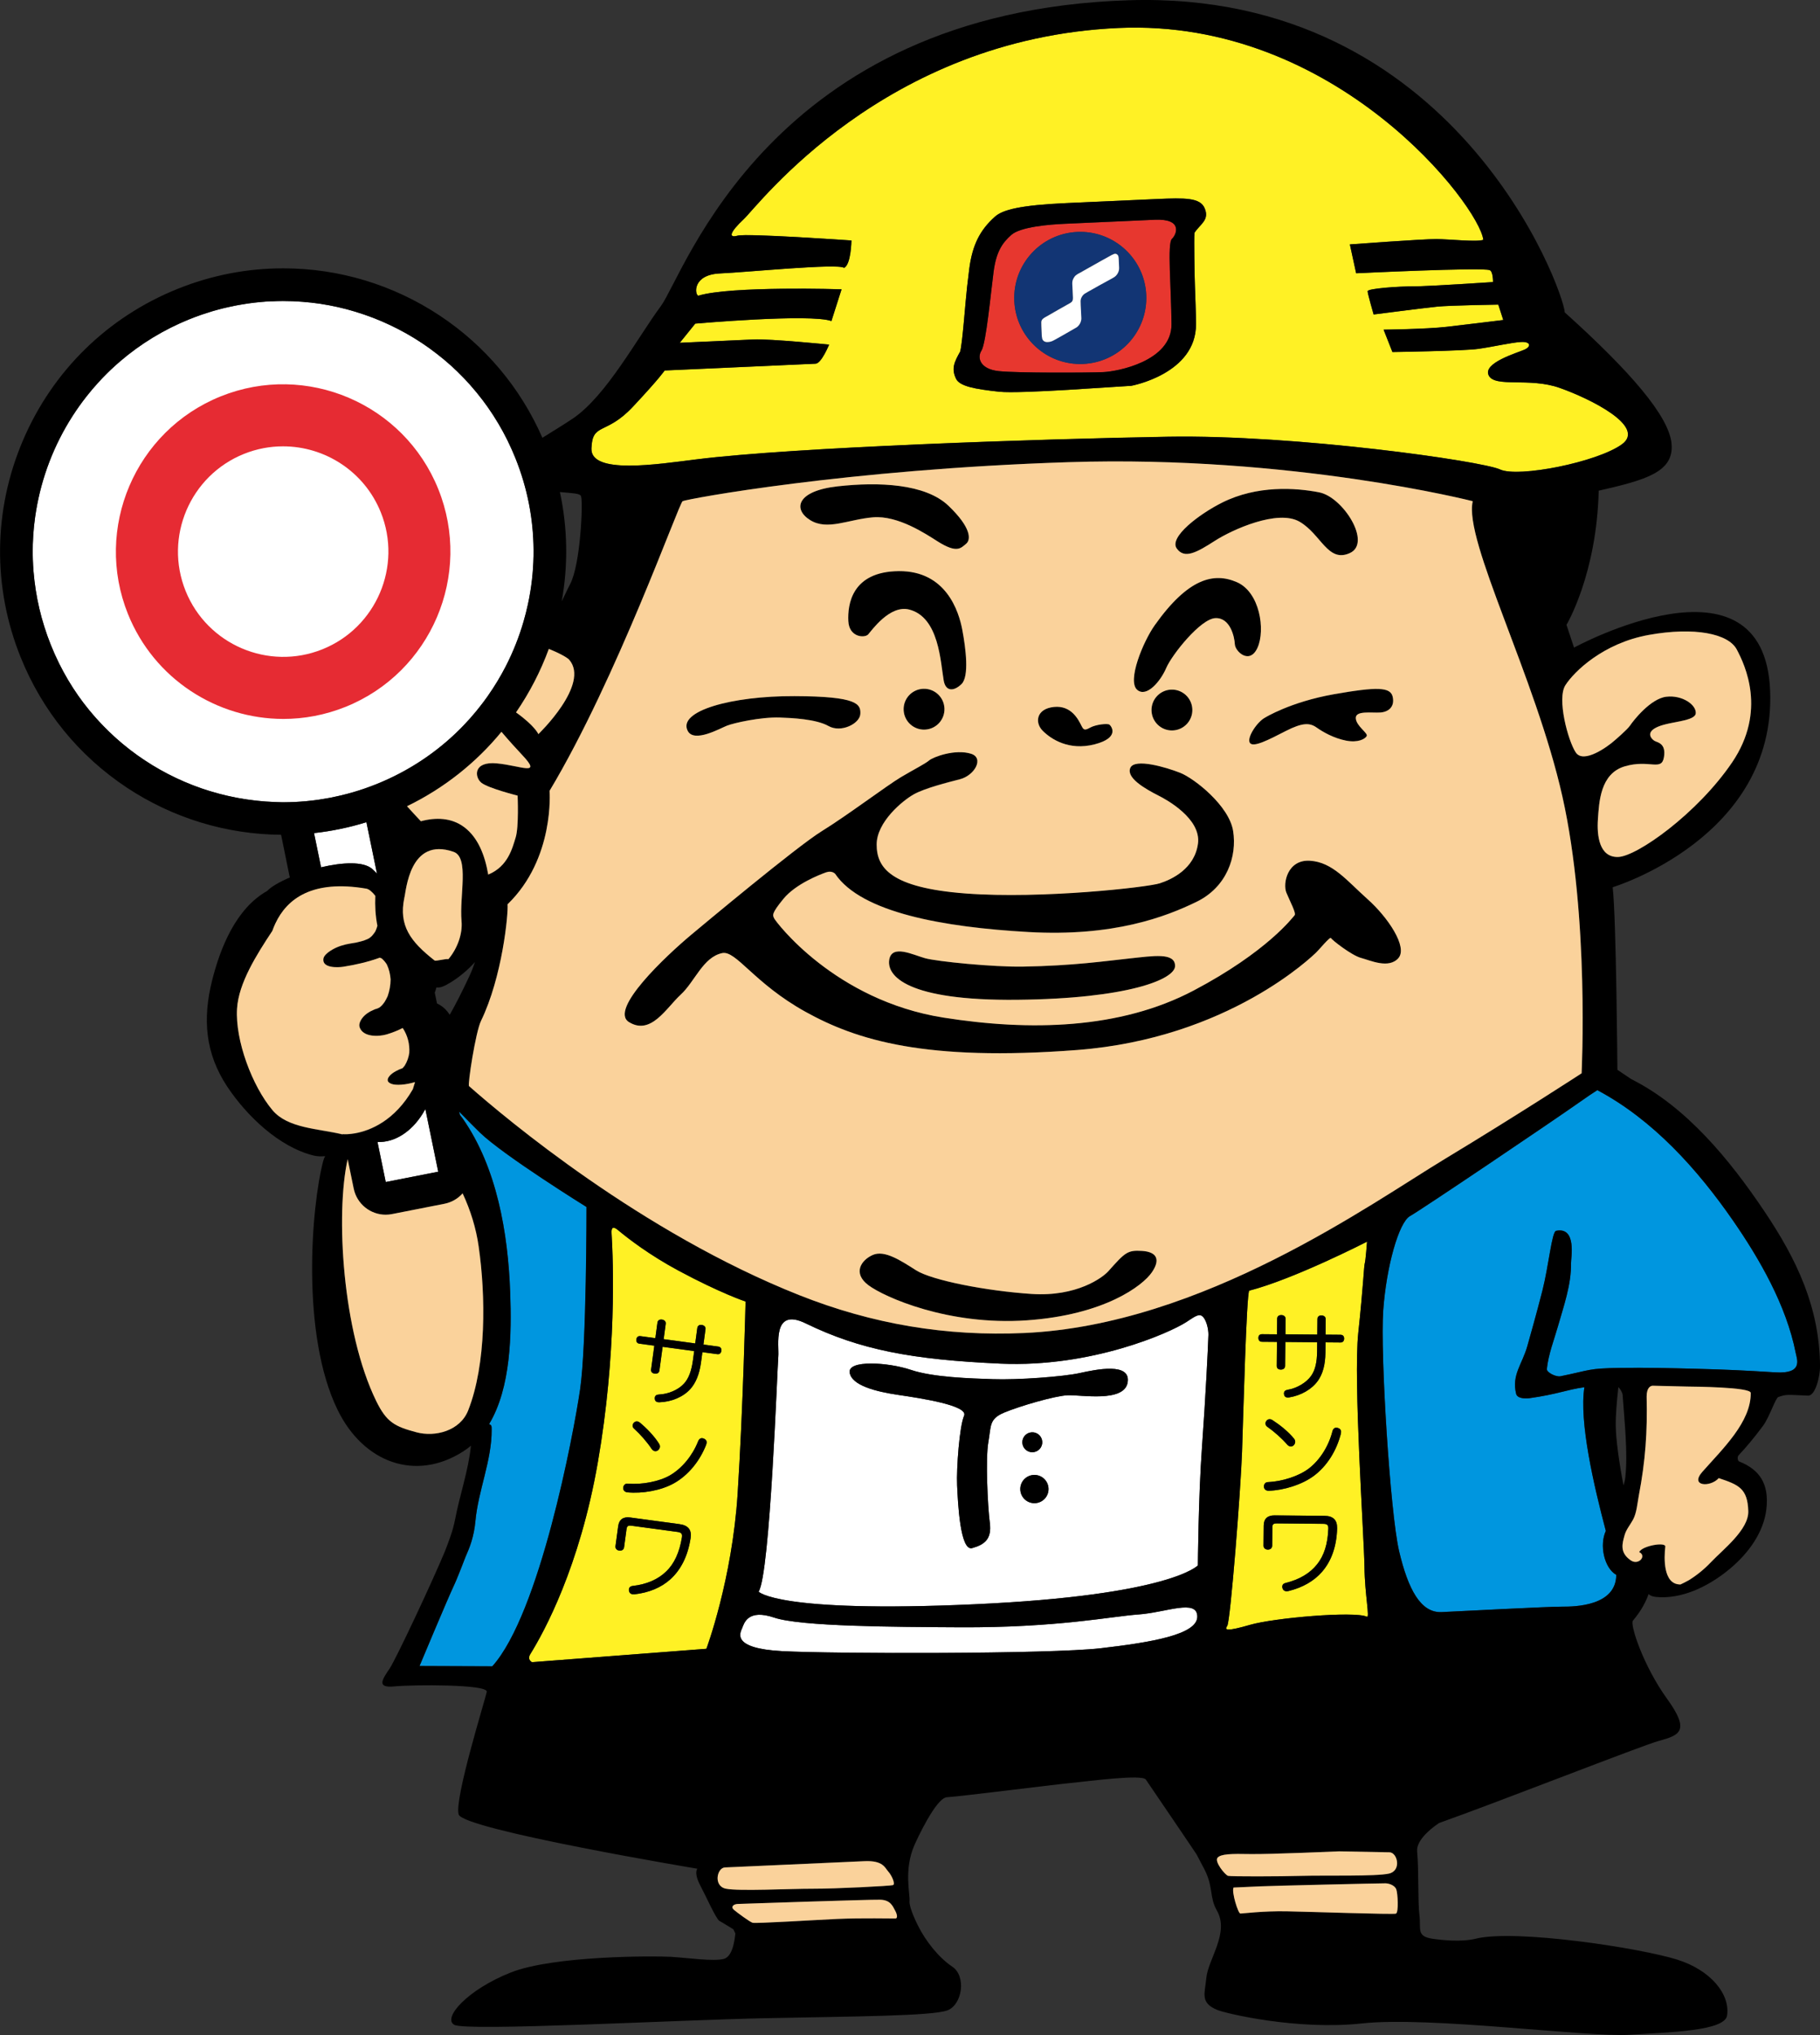 <?xml version="1.0" encoding="utf-8"?>
<!-- Generator: Adobe Illustrator 25.0.1, SVG Export Plug-In . SVG Version: 6.00 Build 0)  -->
<svg version="1.1" id="レイヤー_1" xmlns="http://www.w3.org/2000/svg" xmlns:xlink="http://www.w3.org/1999/xlink" x="0px"
	 y="0px" viewBox="0 0 57.151 63.873" style="enable-background:new 0 0 57.151 63.873;" xml:space="preserve">
<rect x="0" y="0" width="57.151" height="63.873" fill="#333333" stroke="none"/>
<g>
	<g>
		<path style="fill:#0096DF;" d="M15.068,35.545c-0.163-0.159-0.394-0.393-0.647-0.652l0.02,0.097
			c0.032,0.041,0.064,0.082,0.094,0.124c1.068,1.53,1.42,3.587,1.487,5.459c0.047,1.292,0.026,2.983-0.663,4.127
			c0.046,0.013,0.077,0.04,0.079,0.091c0.001,0.028,0.002,0.057,0.002,0.085c0.007,0.955-0.421,1.908-0.509,2.858
			c-0.047,0.506-0.179,0.833-0.314,1.138c-0.12,0.313-0.275,0.71-0.378,0.926c-0.186,0.393-1.065,2.493-1.065,2.493l2.287,0.01
			c1.488-1.652,2.548-7.268,2.756-8.681c0.208-1.413,0.202-5.736,0.202-5.736S15.81,36.266,15.068,35.545z"/>
		<path style="fill:#0096DF;" d="M56.39,42.466c-0.295-1.497-1.141-2.96-1.971-4.158c-1.113-1.606-2.511-3.163-4.259-4.091
			c-0.15,0.093-0.324,0.212-0.536,0.362c-0.882,0.622-4.994,3.394-5.347,3.591c-0.353,0.197-0.743,1.595-0.84,2.958
			c-0.097,1.363,0.219,6.374,0.499,7.561c0.28,1.187,0.676,1.939,1.331,1.91c0.655-0.029,3.365-0.174,3.795-0.171
			c0.385,0.003,1.691-0.018,1.692-0.998c-0.385-0.22-0.532-0.941-0.327-1.379c-0.377-1.422-0.843-3.432-0.673-4.51
			c-0.561,0.077-0.846,0.221-1.717,0.343c-0.119,0.017-0.387,0.023-0.427-0.138c-0.145-0.591,0.191-0.926,0.35-1.488
			c0.082-0.289,0.302-1.067,0.475-1.747c0.201-0.792,0.296-1.852,0.43-1.879c0.656-0.133,0.466,0.857,0.469,1.01
			c0.012,0.682-0.232,1.356-0.416,2.005c-0.11,0.389-0.298,0.871-0.343,1.323c-0.011,0.105,0.284,0.256,0.428,0.227
			c0.964-0.197,0.857-0.246,1.856-0.262c0.805-0.013,1.611,0.007,2.416,0.028c0.964,0.025,1.518,0.053,2.48,0.112
			C56.63,43.128,56.429,42.667,56.39,42.466z"/>
	</g>
	<g>
		<path style="fill:#FFF125;" d="M19.404,38.607c-0.145-0.121-0.212-0.091-0.2,0.1c0.055,0.903,0.162,3.788-0.432,7.197
			c-0.571,3.279-1.684,5.312-2.118,6.011c-0.113,0.181,0.053,0.255,0.053,0.255l5.475-0.42c0,0,0.808-2.164,0.981-4.866
			c0.173-2.702,0.249-6.033,0.249-6.033s-0.781-0.259-2.104-0.969C20.394,39.391,19.728,38.878,19.404,38.607z M19.867,44.73
			c0.004-0.03,0.021-0.062,0.045-0.083c0.032-0.03,0.067-0.037,0.103-0.032c0.033,0.005,0.062,0.021,0.087,0.043
			c0.202,0.169,0.449,0.422,0.596,0.66c0.02,0.034,0.028,0.068,0.023,0.102c-0.005,0.036-0.025,0.071-0.056,0.097
			c-0.028,0.024-0.063,0.035-0.1,0.03c-0.036-0.005-0.073-0.028-0.104-0.073c-0.141-0.213-0.36-0.462-0.558-0.64
			C19.873,44.805,19.862,44.766,19.867,44.73z M21.688,48.262c-0.001,0.009-0.002,0.018-0.004,0.027
			c-0.087,0.556-0.306,0.983-0.632,1.278c-0.292,0.263-0.674,0.421-1.131,0.473c-0.019,0.001-0.037,0.001-0.055-0.001
			c-0.067-0.009-0.107-0.051-0.117-0.115c-0.001-0.016-0.002-0.031,0-0.046c0.008-0.058,0.05-0.095,0.119-0.101
			c0.442-0.051,0.799-0.207,1.052-0.456c0.255-0.243,0.417-0.601,0.494-1.072c0-0.003,0.001-0.006,0.001-0.009
			c0.013-0.1-0.024-0.142-0.139-0.158l-1.436-0.194c-0.115-0.016-0.152,0.004-0.166,0.107l-0.077,0.57
			c-0.01,0.073-0.074,0.113-0.15,0.103c-0.079-0.011-0.13-0.067-0.12-0.14l0.085-0.627c0.029-0.215,0.164-0.302,0.376-0.273
			l1.554,0.21C21.614,47.876,21.721,48.02,21.688,48.262z M22.175,45.344c-0.194,0.498-0.548,0.95-1.012,1.211
			c-0.404,0.226-0.988,0.329-1.461,0.284c-0.003,0-0.003,0-0.006-0.001c-0.079-0.011-0.13-0.064-0.126-0.14
			c0.001-0.006,0.001-0.009,0.002-0.015c0.01-0.073,0.063-0.124,0.139-0.117c0.451,0.039,0.99-0.067,1.325-0.259
			c0.392-0.228,0.715-0.635,0.885-1.068c0.032-0.079,0.082-0.106,0.137-0.099c0.015,0.002,0.03,0.007,0.045,0.012
			c0.061,0.027,0.095,0.074,0.086,0.138C22.186,45.309,22.181,45.327,22.175,45.344z M21.896,41.684
			c0.01-0.073,0.061-0.109,0.14-0.098c0.076,0.01,0.128,0.061,0.118,0.133l-0.065,0.482l0.463,0.063
			c0.082,0.011,0.108,0.067,0.099,0.134c-0.009,0.067-0.05,0.117-0.128,0.106l-0.467-0.063l-0.044,0.324
			c-0.05,0.367-0.164,0.644-0.338,0.837c-0.225,0.247-0.588,0.399-0.969,0.412c-0.015,0.001-0.028-0.001-0.04-0.002
			c-0.067-0.009-0.101-0.048-0.105-0.11c-0.001-0.012,0-0.022,0.001-0.034c0.008-0.061,0.053-0.095,0.124-0.097
			c0.304-0.011,0.619-0.151,0.793-0.343c0.145-0.159,0.235-0.391,0.283-0.748l0.037-0.273l-0.991-0.134l-0.101,0.745
			c-0.01,0.076-0.073,0.107-0.149,0.097c-0.079-0.011-0.122-0.057-0.112-0.132l0.101-0.745l-0.467-0.063
			c-0.079-0.011-0.105-0.07-0.096-0.136c0.009-0.067,0.049-0.111,0.131-0.1L20.579,42l0.065-0.485
			c0.01-0.073,0.064-0.108,0.143-0.098c0.076,0.01,0.128,0.061,0.118,0.133l-0.065,0.482l0.991,0.134L21.896,41.684z"/>
		<path style="fill:#FFF125;" d="M42.652,41.835c0.16-1.486,0.177-2.106,0.204-2.182c0.027-0.077,0.071-0.681,0.071-0.681
			s-2.282,1.173-3.7,1.538c-0.086,0.11-0.186,3.917-0.225,5.066c-0.039,1.149-0.364,5.314-0.464,5.454
			c-0.099,0.14-0.022,0.182,0.723-0.033c0.745-0.215,3.255-0.433,3.656-0.255c0.109,0.071-0.061-0.676-0.071-1.581
			C42.835,48.255,42.493,43.321,42.652,41.835z M41.987,47.981c-0.017,0.562-0.18,1.013-0.468,1.347
			c-0.256,0.297-0.616,0.502-1.063,0.611c-0.018,0.003-0.037,0.006-0.055,0.006c-0.067-0.001-0.113-0.038-0.131-0.099
			c-0.003-0.015-0.006-0.031-0.006-0.046c0.001-0.058,0.038-0.101,0.105-0.115c0.432-0.106,0.767-0.305,0.987-0.584
			c0.223-0.273,0.339-0.648,0.355-1.125c0-0.003,0-0.006,0-0.009c0.001-0.101-0.042-0.138-0.158-0.139l-1.449-0.013
			c-0.116-0.001-0.15,0.023-0.151,0.127l-0.005,0.575c-0.001,0.073-0.059,0.122-0.135,0.121c-0.08-0.001-0.137-0.05-0.137-0.123
			l0.006-0.633c0.002-0.217,0.125-0.32,0.339-0.318l1.568,0.014c0.275,0.002,0.399,0.132,0.397,0.377
			C41.987,47.963,41.987,47.972,41.987,47.981z M42.105,44.998c-0.13,0.519-0.425,1.011-0.853,1.328
			c-0.372,0.275-0.939,0.45-1.414,0.465c-0.003,0-0.003,0-0.006,0c-0.08-0.001-0.137-0.047-0.143-0.124c0-0.006,0-0.009,0-0.015
			c0.001-0.073,0.047-0.131,0.124-0.133c0.453-0.017,0.974-0.19,1.282-0.423c0.36-0.275,0.63-0.719,0.744-1.17
			c0.022-0.082,0.068-0.116,0.123-0.115c0.015,0,0.031,0.003,0.046,0.007c0.064,0.019,0.103,0.062,0.103,0.126
			C42.111,44.961,42.108,44.98,42.105,44.998z M39.738,44.677c0-0.031,0.013-0.064,0.034-0.088c0.028-0.033,0.061-0.045,0.098-0.045
			c0.034,0,0.064,0.013,0.091,0.031c0.222,0.143,0.498,0.362,0.674,0.581c0.024,0.031,0.036,0.065,0.036,0.098
			c0,0.037-0.016,0.073-0.044,0.104c-0.025,0.027-0.058,0.042-0.095,0.042c-0.037,0-0.076-0.019-0.113-0.059
			c-0.167-0.194-0.415-0.413-0.634-0.565C39.753,44.751,39.738,44.714,39.738,44.677z M42.094,42.136l-0.471-0.004l-0.003,0.327
			c-0.003,0.37-0.082,0.66-0.231,0.872c-0.192,0.274-0.533,0.469-0.91,0.53c-0.015,0.003-0.028,0.003-0.04,0.003
			c-0.067-0.001-0.107-0.035-0.118-0.096c-0.003-0.012-0.003-0.021-0.003-0.034c0.001-0.061,0.041-0.101,0.111-0.112
			c0.3-0.049,0.595-0.227,0.744-0.44c0.124-0.176,0.184-0.417,0.187-0.778l0.002-0.275l-1-0.009l-0.007,0.752
			c-0.001,0.076-0.059,0.116-0.136,0.115c-0.08-0.001-0.128-0.041-0.127-0.117l0.007-0.752l-0.471-0.004
			c-0.08-0.001-0.113-0.056-0.112-0.123c0.001-0.067,0.035-0.116,0.117-0.115l0.468,0.004l0.004-0.489
			c0.001-0.073,0.05-0.116,0.13-0.115c0.076,0.001,0.134,0.044,0.134,0.117l-0.004,0.486l1,0.009l0.004-0.486
			c0.001-0.073,0.047-0.116,0.126-0.115c0.076,0.001,0.134,0.044,0.134,0.117l-0.004,0.486l0.468,0.004
			c0.083,0.001,0.116,0.053,0.115,0.12C42.207,42.082,42.173,42.136,42.094,42.136z"/>
		<path style="fill:#FFF125;" d="M48.974,12.173c-0.953-0.337-2.031,0.002-2.227-0.391c-0.196-0.393,0.905-0.71,1.124-0.809
			c0.219-0.099,0.19-0.254-0.1-0.241c-0.29,0.013-0.886,0.152-1.352,0.217c-0.466,0.066-2.696,0.099-2.696,0.099l-0.277-0.702
			c0,0,1.339-0.016,1.982-0.089c0.644-0.074,1.776-0.214,1.776-0.214l-0.156-0.484c0,0-1.517,0.024-1.917,0.064
			c-0.4,0.04-1.998,0.246-1.998,0.246s-0.185-0.639-0.189-0.728c-0.004-0.089,0.997-0.156,1.444-0.154
			c0.446,0.002,2.494-0.135,2.494-0.135s0.006-0.334-0.106-0.375c-0.252-0.092-4.192,0.099-4.192,0.099l-0.197-0.906
			c0,0,2.291-0.17,2.716-0.167c0.424,0.003,1.277,0.099,1.474,0.023c-0.114-1.044-4.598-6.958-11.459-6.649
			c-7.373,0.332-11.311,5.575-11.761,5.997c-0.45,0.422-0.486,0.602-0.2,0.522c0.286-0.08,3.578,0.151,3.578,0.151
			s-0.01,0.759-0.231,0.859c-0.187-0.148-3.028,0.136-3.896,0.175c-0.869,0.039-0.796,0.661-0.683,0.7
			c1.013-0.313,4.5-0.202,4.5-0.202l-0.318,0.996c-0.664-0.238-4.276,0.081-4.276,0.081l-0.486,0.602c0,0,1.782-0.08,2.316-0.104
			c0.535-0.024,2.373,0.161,2.373,0.161s-0.241,0.591-0.423,0.599c-0.182,0.008-4.741,0.213-4.741,0.213s-0.146,0.23-0.998,1.139
			c-0.852,0.909-1.273,0.481-1.303,1.308c-0.03,0.827,2.079,0.495,3.296,0.343c3.063-0.383,10.796-0.642,14.811-0.711
			c4.015-0.069,9.855,0.762,10.425,1.027c0.57,0.264,3.048-0.226,3.826-0.788C51.707,13.385,49.927,12.51,48.974,12.173z
			 M37.523,8.985c0.014,0.372,0.03,0.793,0.033,1.187c0.01,1.563-2.031,1.937-2.031,1.937c-0.413,0.019-3.488,0.258-4.148,0.186
			c-0.758-0.082-1.241-0.17-1.355-0.408c-0.158-0.328-0.048-0.533,0.129-0.854c0.074-0.257,0.165-1.571,0.218-2.028
			c0.026-0.226,0.049-0.427,0.069-0.576c0.098-0.737,0.332-1.21,0.81-1.633c0.247-0.218,0.808-0.358,2.244-0.423l2.829-0.127
			c0.899-0.04,1.368-0.043,1.508,0.289c0.157,0.373-0.139,0.494-0.322,0.773C37.493,7.546,37.508,8.597,37.523,8.985z"/>
	</g>
	<path style="fill:#E7372F;" d="M31.363,11.649c0.583,0.063,2.837,0.051,3.282,0.031c0.446-0.02,2.15-0.342,2.142-1.502
		c-0.008-1.16-0.137-2.538,0.013-2.679s0.351-0.641-0.54-0.601c-0.891,0.04-2.829,0.127-2.829,0.127
		c-0.49,0.022-1.388,0.096-1.674,0.349c-0.286,0.253-0.474,0.529-0.557,1.158c-0.083,0.629-0.234,2.243-0.38,2.472
		C30.674,11.233,30.779,11.586,31.363,11.649z M33.829,7.28c0.036-0.002,0.071-0.002,0.107-0.002
		c1.026,0.006,1.89,0.764,2.038,1.769c0.01,0.069,0.017,0.14,0.02,0.211c0.002,0.036,0.002,0.071,0.002,0.107
		c-0.006,1.097-0.872,2.008-1.981,2.058c-0.143,0.006-0.283-0.002-0.419-0.023c-0.953-0.151-1.7-0.954-1.745-1.955
		C31.799,8.301,32.685,7.332,33.829,7.28z"/>
	<path style="fill:#123574;" d="M33.596,11.4c0.136,0.022,0.276,0.03,0.419,0.023c1.109-0.05,1.974-0.961,1.981-2.058
		c0-0.035,0-0.071-0.002-0.107c-0.003-0.071-0.01-0.142-0.02-0.211c-0.148-1.005-1.011-1.763-2.038-1.769
		c-0.035,0-0.071,0.001-0.107,0.002c-1.144,0.051-2.03,1.021-1.978,2.165C31.895,10.446,32.643,11.25,33.596,11.4z M32.756,10
		c0.035-0.028,0.075-0.049,0.114-0.072c0.242-0.142,0.49-0.277,0.733-0.417c0.023-0.013,0.044-0.028,0.06-0.049
		c0.011-0.015,0.018-0.03,0.022-0.048c0.005-0.025,0.007-0.05,0.006-0.075c-0.003-0.067-0.006-0.135-0.009-0.202
		c-0.002-0.042-0.004-0.085-0.006-0.127c-0.001-0.031-0.004-0.063-0.005-0.094c-0.001-0.05,0.003-0.099,0.022-0.147
		c0.015-0.037,0.037-0.069,0.061-0.1c0.014-0.018,0.034-0.03,0.052-0.045c0.038-0.031,0.084-0.05,0.127-0.074
		c0.055-0.032,0.111-0.064,0.167-0.095c0.169-0.095,0.338-0.19,0.507-0.285c0.086-0.048,0.172-0.094,0.257-0.142
		c0.033-0.019,0.066-0.038,0.102-0.051c0.003-0.001,0.006-0.004,0.009-0.006c0.002-0.001,0.003-0.003,0.005-0.004
		c0.028-0.004,0.056-0.008,0.081,0.005c0.023,0.012,0.043,0.03,0.052,0.056c0.013,0.035,0.014,0.073,0.017,0.11
		c0.002,0.025,0.002,0.049,0.003,0.074c0.003,0.063,0.005,0.125,0.008,0.188c0.003,0.058-0.011,0.112-0.036,0.163
		c-0.016,0.032-0.036,0.061-0.061,0.087c-0.036,0.038-0.081,0.064-0.126,0.088c-0.254,0.138-0.507,0.276-0.758,0.42
		c-0.031,0.017-0.062,0.035-0.092,0.054c-0.041,0.025-0.072,0.061-0.096,0.101c-0.025,0.042-0.04,0.087-0.04,0.137
		c0,0.042,0.001,0.084,0.003,0.125c0.003,0.074,0.007,0.148,0.011,0.222c0.003,0.059,0.006,0.118,0.009,0.177
		c0.002,0.047-0.006,0.091-0.022,0.135c-0.023,0.064-0.063,0.115-0.116,0.157c-0.007,0.005-0.015,0.01-0.023,0.014
		c-0.06,0.034-0.12,0.068-0.179,0.103c-0.043,0.025-0.087,0.05-0.13,0.075c-0.068,0.038-0.135,0.077-0.203,0.115
		c-0.043,0.024-0.086,0.049-0.129,0.073c-0.031,0.017-0.061,0.034-0.093,0.049c-0.058,0.028-0.119,0.041-0.184,0.04
		c-0.037,0-0.072-0.011-0.101-0.034c-0.027-0.021-0.045-0.049-0.051-0.084c-0.004-0.027-0.01-0.053-0.012-0.08
		c-0.006-0.102-0.01-0.204-0.014-0.305c-0.002-0.039-0.003-0.078-0.002-0.117C32.698,10.068,32.718,10.029,32.756,10z"/>
	<g>
		<path style="fill:#FFFFFF;" d="M37.739,41.301c-0.111-0.072-0.256,0.045-0.489,0.196c-0.528,0.341-2.981,1.428-5.822,1.303
			c-2.796-0.123-4.431-0.436-6.129-1.264c-1.063-0.518-0.828,0.716-0.859,1.035c-0.031,0.318-0.258,6.848-0.619,7.385
			c0,0,0.574,0.676,6.764,0.397c6.19-0.278,7.03-1.222,7.03-1.222s0.016-2.161,0.128-3.701c0.112-1.539,0.195-3.218,0.203-3.536
			C37.951,41.718,37.878,41.393,37.739,41.301z M32.502,47.179c-0.245,0.011-0.452-0.178-0.463-0.423
			c-0.011-0.245,0.178-0.452,0.423-0.463c0.244-0.011,0.452,0.178,0.463,0.423C32.936,46.961,32.747,47.168,32.502,47.179z
			 M32.103,45.282c-0.008-0.173,0.126-0.319,0.299-0.327c0.173-0.008,0.319,0.126,0.327,0.299c0.008,0.173-0.126,0.319-0.299,0.327
			C32.257,45.589,32.111,45.455,32.103,45.282z M35.41,43.39c-0.107,0.639-1.477,0.383-1.883,0.402
			c-0.407,0.018-1.501,0.339-1.99,0.542c-0.489,0.203-0.411,0.426-0.501,0.928c-0.091,0.502-0.023,2.016,0.046,2.533
			c0.069,0.518-0.173,0.687-0.553,0.794c-0.38,0.108-0.449-1.429-0.474-1.971c-0.024-0.542,0.075-1.86,0.219-2.183
			c0.144-0.323-1.36-0.55-2.067-0.654c-0.706-0.104-1.462-0.296-1.526-0.701c-0.063-0.405,1.208-0.326,1.92-0.086
			c0.713,0.24,1.892,0.268,2.571,0.292c0.787,0.028,2.215-0.077,2.731-0.191C34.419,42.982,35.518,42.752,35.41,43.39z"/>
		<path style="fill:#FFFFFF;" d="M35.749,50.673c-0.869,0.062-2.556,0.418-5.607,0.402c-2.081-0.011-5.004-0.024-5.832-0.304
			c-0.827-0.28-0.943,0.178-1.004,0.328c-0.061,0.15-0.356,0.639,1.255,0.725c1.611,0.086,8.403,0.094,10.002-0.091
			c1.599-0.185,3.037-0.428,3.034-0.994C37.594,50.174,36.618,50.612,35.749,50.673z"/>
		<path style="fill:#FFFFFF;" d="M32.713,10.539c0.002,0.027,0.008,0.054,0.012,0.08c0.006,0.035,0.024,0.063,0.051,0.084
			c0.029,0.023,0.064,0.033,0.101,0.034c0.064,0.001,0.126-0.012,0.184-0.04c0.032-0.015,0.062-0.032,0.093-0.049
			c0.043-0.024,0.086-0.049,0.129-0.073c0.068-0.038,0.135-0.077,0.203-0.115c0.044-0.025,0.087-0.05,0.13-0.075
			c0.06-0.034,0.12-0.068,0.179-0.103c0.008-0.004,0.015-0.009,0.023-0.014c0.053-0.042,0.092-0.093,0.116-0.157
			c0.016-0.044,0.025-0.088,0.022-0.135c-0.003-0.059-0.006-0.118-0.009-0.177c-0.004-0.074-0.008-0.148-0.011-0.222
			c-0.002-0.042-0.003-0.084-0.003-0.125c0-0.049,0.015-0.095,0.04-0.137c0.024-0.041,0.055-0.076,0.096-0.101
			c0.03-0.019,0.061-0.036,0.092-0.054c0.251-0.143,0.504-0.282,0.758-0.42c0.045-0.025,0.09-0.05,0.126-0.088
			c0.025-0.026,0.045-0.055,0.061-0.087c0.026-0.052,0.039-0.105,0.036-0.163c-0.003-0.063-0.006-0.125-0.008-0.188
			c-0.001-0.024-0.001-0.049-0.003-0.074c-0.002-0.037-0.003-0.074-0.017-0.11c-0.01-0.026-0.03-0.044-0.052-0.056
			c-0.025-0.014-0.054-0.01-0.081-0.005c-0.002,0-0.003,0.002-0.005,0.004c-0.003,0.002-0.006,0.005-0.009,0.006
			C34.93,7.99,34.897,8.01,34.864,8.029c-0.085,0.048-0.172,0.094-0.257,0.142c-0.169,0.094-0.338,0.19-0.507,0.285
			c-0.056,0.031-0.112,0.063-0.167,0.095c-0.042,0.025-0.088,0.043-0.127,0.074c-0.018,0.014-0.038,0.027-0.052,0.045
			c-0.024,0.031-0.046,0.063-0.061,0.1c-0.019,0.048-0.024,0.097-0.022,0.147c0.001,0.031,0.003,0.063,0.005,0.094
			c0.002,0.042,0.004,0.084,0.006,0.127c0.003,0.067,0.006,0.135,0.009,0.202c0.001,0.025-0.001,0.05-0.006,0.075
			c-0.004,0.018-0.011,0.033-0.022,0.048c-0.016,0.021-0.038,0.036-0.06,0.049c-0.244,0.14-0.491,0.274-0.733,0.417
			C32.83,9.95,32.791,9.972,32.756,10c-0.037,0.03-0.058,0.068-0.058,0.116c-0.001,0.039,0.001,0.078,0.002,0.117
			C32.703,10.335,32.708,10.437,32.713,10.539z"/>
		<path style="fill:#FFFFFF;" d="M11.506,25.806c-0.538,0.166-1.088,0.28-1.645,0.342l0.221,1.075
			c0.667-0.157,1.33-0.193,1.605,0.051c0.051,0.045,0.101,0.095,0.151,0.147l-0.095-0.463L11.506,25.806z"/>
		<path style="fill:#FFFFFF;" d="M13.357,34.809c-0.025,0.047-0.052,0.093-0.08,0.139c-0.355,0.576-0.889,0.92-1.423,0.894
			l0.259,1.258l0.662-0.13l0.986-0.194l-0.158-0.769L13.357,34.809z"/>
		<path style="fill:#FFFFFF;" d="M16.08,14.127c-0.009-0.02-0.018-0.04-0.027-0.06c-0.037-0.082-0.075-0.164-0.115-0.245
			c-0.003-0.005-0.005-0.01-0.008-0.016c-0.038-0.076-0.077-0.151-0.117-0.226c-0.01-0.019-0.02-0.038-0.031-0.057
			c-0.043-0.078-0.086-0.155-0.131-0.23c-0.005-0.009-0.011-0.018-0.016-0.026c-0.041-0.069-0.083-0.136-0.126-0.204
			c-0.011-0.018-0.023-0.036-0.034-0.053c-0.048-0.073-0.096-0.145-0.146-0.216c-0.008-0.011-0.016-0.022-0.023-0.033
			c-0.044-0.063-0.09-0.125-0.136-0.186c-0.012-0.016-0.024-0.032-0.037-0.048c-0.052-0.068-0.105-0.136-0.16-0.202
			c-0.01-0.012-0.02-0.024-0.03-0.036c-0.048-0.057-0.096-0.114-0.145-0.17c-0.013-0.014-0.025-0.029-0.038-0.044
			c-0.057-0.063-0.114-0.126-0.172-0.187c-0.012-0.013-0.025-0.025-0.037-0.038c-0.051-0.053-0.102-0.104-0.154-0.155
			c-0.013-0.013-0.026-0.026-0.039-0.039c-0.061-0.058-0.122-0.116-0.184-0.172c-0.014-0.013-0.028-0.025-0.043-0.038
			c-0.054-0.048-0.109-0.096-0.165-0.143c-0.013-0.011-0.025-0.022-0.038-0.032c-0.064-0.054-0.13-0.106-0.196-0.157
			c-0.016-0.012-0.032-0.024-0.048-0.037c-0.058-0.044-0.116-0.088-0.175-0.131c-0.012-0.009-0.024-0.018-0.036-0.027
			c-0.068-0.049-0.137-0.096-0.206-0.142c-0.017-0.011-0.035-0.023-0.052-0.034c-0.062-0.041-0.125-0.081-0.188-0.12
			c-0.011-0.007-0.021-0.013-0.032-0.02c-0.071-0.043-0.143-0.086-0.216-0.127c-0.019-0.011-0.037-0.021-0.056-0.031
			c-0.067-0.037-0.135-0.074-0.203-0.109c-0.008-0.004-0.016-0.009-0.024-0.013c-0.074-0.038-0.15-0.075-0.225-0.111
			c-0.019-0.009-0.039-0.018-0.058-0.027c-0.073-0.034-0.147-0.068-0.222-0.1c-0.004-0.002-0.007-0.003-0.011-0.005
			c-0.077-0.033-0.156-0.064-0.234-0.095c-0.02-0.008-0.04-0.016-0.06-0.023c-0.079-0.03-0.158-0.059-0.237-0.086
			c-0.005-0.002-0.009-0.003-0.014-0.005c-0.076-0.026-0.153-0.051-0.23-0.074c-0.02-0.006-0.041-0.012-0.061-0.019
			c-0.08-0.024-0.161-0.047-0.242-0.069c-0.009-0.002-0.017-0.004-0.026-0.007c-0.075-0.02-0.15-0.038-0.225-0.055
			c-0.02-0.005-0.041-0.009-0.061-0.014c-0.082-0.018-0.164-0.035-0.247-0.051c-0.012-0.002-0.023-0.004-0.035-0.006
			c-0.074-0.014-0.149-0.026-0.223-0.038c-0.02-0.003-0.04-0.006-0.059-0.009C9.939,9.519,9.856,9.508,9.772,9.498
			C9.758,9.497,9.744,9.495,9.729,9.494C9.655,9.486,9.581,9.479,9.507,9.473C9.488,9.472,9.469,9.47,9.45,9.469
			C9.365,9.463,9.281,9.458,9.196,9.454C9.18,9.454,9.164,9.454,9.148,9.453C9.074,9.451,8.999,9.449,8.925,9.449
			c-0.017,0-0.034,0-0.051,0c-0.108,0-0.216,0.003-0.324,0.008C8.534,9.457,8.519,9.457,8.503,9.458
			C8.396,9.463,8.289,9.471,8.181,9.481C8.165,9.482,8.148,9.484,8.132,9.486c-0.107,0.01-0.214,0.023-0.321,0.038
			C7.794,9.526,7.778,9.528,7.762,9.531C7.654,9.546,7.547,9.564,7.439,9.585C7.424,9.588,7.408,9.591,7.393,9.594
			c-0.108,0.021-0.217,0.045-0.325,0.07C7.054,9.668,7.04,9.671,7.026,9.674c-0.11,0.027-0.22,0.056-0.329,0.088
			c-0.011,0.003-0.022,0.007-0.033,0.01C6.551,9.806,6.439,9.842,6.327,9.88c-0.007,0.002-0.013,0.005-0.02,0.007
			c-0.116,0.041-0.232,0.084-0.347,0.13c0,0,0,0,0,0c-0.818,0.329-1.551,0.78-2.185,1.324c-0.049,0.042-0.097,0.084-0.145,0.127
			c-0.095,0.086-0.188,0.174-0.279,0.264c-0.091,0.09-0.179,0.182-0.264,0.276c-0.129,0.141-0.252,0.286-0.369,0.435
			c-0.039,0.05-0.078,0.1-0.116,0.151c-0.076,0.101-0.149,0.204-0.22,0.309c-0.035,0.052-0.07,0.105-0.104,0.158
			c-0.579,0.902-0.97,1.916-1.145,2.977c-0.01,0.062-0.02,0.125-0.029,0.188c-0.026,0.188-0.046,0.377-0.059,0.568
			s-0.019,0.382-0.017,0.574c0,0.064,0.002,0.128,0.004,0.192c0.004,0.128,0.011,0.257,0.022,0.385
			c0.016,0.193,0.038,0.386,0.069,0.579c0.06,0.386,0.15,0.771,0.271,1.153c0.06,0.191,0.128,0.381,0.204,0.57
			c0.034,0.085,0.07,0.169,0.107,0.253c0.009,0.02,0.018,0.04,0.027,0.061c0.037,0.082,0.075,0.164,0.115,0.244
			c0.003,0.006,0.006,0.011,0.008,0.017c0.038,0.076,0.077,0.15,0.116,0.224c0.01,0.019,0.021,0.039,0.031,0.058
			c0.042,0.077,0.086,0.154,0.13,0.229c0.006,0.009,0.011,0.019,0.017,0.028c0.041,0.068,0.083,0.135,0.125,0.202
			c0.012,0.018,0.023,0.037,0.035,0.055c0.047,0.072,0.095,0.144,0.145,0.215c0.008,0.012,0.017,0.024,0.026,0.036
			c0.044,0.061,0.088,0.122,0.133,0.182c0.013,0.017,0.026,0.034,0.039,0.051c0.052,0.067,0.104,0.134,0.158,0.199
			c0.011,0.013,0.022,0.027,0.034,0.04c0.046,0.056,0.093,0.111,0.141,0.165c0.014,0.016,0.028,0.032,0.042,0.047
			c0.056,0.062,0.112,0.124,0.17,0.184c0.014,0.014,0.027,0.028,0.041,0.042c0.049,0.051,0.098,0.1,0.149,0.15
			c0.015,0.014,0.029,0.029,0.044,0.043c0.06,0.057,0.12,0.114,0.181,0.169c0.016,0.014,0.032,0.028,0.047,0.042
			c0.052,0.046,0.105,0.092,0.158,0.137c0.015,0.012,0.029,0.025,0.044,0.037c0.063,0.053,0.127,0.104,0.192,0.154
			c0.018,0.014,0.035,0.027,0.053,0.041c0.055,0.043,0.111,0.084,0.168,0.125c0.014,0.01,0.028,0.021,0.042,0.031
			c0.067,0.048,0.134,0.094,0.202,0.139c0.019,0.013,0.039,0.026,0.058,0.038c0.059,0.039,0.119,0.077,0.179,0.114
			c0.013,0.008,0.026,0.016,0.039,0.025c0.07,0.043,0.141,0.084,0.212,0.124c0.02,0.012,0.041,0.023,0.061,0.034
			c0.064,0.036,0.129,0.071,0.194,0.105c0.01,0.005,0.021,0.011,0.031,0.016c0.073,0.038,0.147,0.074,0.221,0.109
			c0.021,0.01,0.042,0.02,0.063,0.03c0.07,0.033,0.141,0.065,0.212,0.095c0.007,0.003,0.014,0.006,0.021,0.009
			c0.076,0.032,0.153,0.063,0.229,0.093c0.021,0.008,0.043,0.017,0.064,0.025c0.078,0.029,0.156,0.058,0.234,0.085
			c0.007,0.002,0.013,0.004,0.02,0.007c0.074,0.025,0.149,0.049,0.224,0.072c0.021,0.007,0.043,0.013,0.064,0.019
			c0.08,0.024,0.16,0.047,0.24,0.068c0.01,0.003,0.02,0.005,0.03,0.008c0.073,0.019,0.147,0.037,0.221,0.054
			c0.021,0.005,0.042,0.01,0.063,0.014c0.082,0.018,0.163,0.035,0.246,0.051c0.012,0.002,0.025,0.004,0.038,0.007
			c0.073,0.013,0.147,0.026,0.221,0.037c0.02,0.003,0.041,0.006,0.061,0.009c0.083,0.012,0.166,0.023,0.25,0.033
			c0.015,0.002,0.029,0.003,0.044,0.005c0.073,0.008,0.147,0.015,0.221,0.021c0.019,0.002,0.039,0.003,0.058,0.005
			c0.084,0.006,0.169,0.011,0.253,0.014c0.008,0,0.016,0,0.024,0.001c0.008,0,0.017,0,0.025,0.001
			c0.074,0.002,0.148,0.004,0.222,0.004c0.017,0,0.034,0,0.052,0c0.108,0,0.216-0.003,0.324-0.008
			c0.016-0.001,0.031-0.001,0.047-0.002c0.107-0.005,0.214-0.013,0.322-0.023c0.016-0.001,0.033-0.003,0.049-0.005
			c0.107-0.01,0.214-0.023,0.322-0.038c0.016-0.002,0.032-0.005,0.048-0.007c0.108-0.016,0.216-0.034,0.323-0.054
			c0.015-0.003,0.03-0.006,0.045-0.009c0.109-0.021,0.218-0.045,0.326-0.071c0.013-0.003,0.027-0.007,0.04-0.01
			c0.11-0.027,0.221-0.056,0.331-0.088c0.011-0.003,0.021-0.007,0.032-0.01c0.113-0.033,0.225-0.069,0.337-0.108
			c0.006-0.002,0.013-0.005,0.019-0.007c0.116-0.041,0.233-0.084,0.348-0.13c1.007-0.405,1.885-0.995,2.609-1.715
			c0.045-0.045,0.09-0.09,0.134-0.137c0.132-0.138,0.259-0.28,0.38-0.427c0.054-0.066,0.107-0.133,0.159-0.2
			c0.025-0.033,0.051-0.065,0.076-0.099c0.038-0.051,0.075-0.102,0.112-0.153c0.011-0.015,0.021-0.031,0.032-0.046
			c0.207-0.295,0.393-0.603,0.557-0.922c0.058-0.112,0.112-0.225,0.164-0.34c0.104-0.229,0.197-0.463,0.279-0.701
			c0.041-0.119,0.079-0.239,0.114-0.36c0.053-0.181,0.099-0.365,0.139-0.55c0.027-0.123,0.05-0.247,0.071-0.372
			c0.021-0.125,0.038-0.25,0.053-0.376c0.029-0.25,0.046-0.502,0.051-0.756c0.001-0.066,0.002-0.131,0.001-0.197
			c-0.006-0.96-0.19-1.934-0.569-2.878C16.153,14.294,16.117,14.21,16.08,14.127z"/>
	</g>
	<path style="fill:#E62B33;" d="M8.899,22.565c0.651,0,1.312-0.122,1.952-0.379c2.687-1.08,3.994-4.145,2.913-6.832
		c-1.08-2.687-4.145-3.994-6.832-2.914c-2.687,1.08-3.994,4.145-2.914,6.832C4.843,21.319,6.817,22.565,8.899,22.565z M5.827,18.545
		c-0.68-1.69,0.143-3.618,1.833-4.298c0.403-0.162,0.819-0.238,1.228-0.238c1.31,0,2.552,0.784,3.07,2.072
		c0.68,1.69-0.143,3.619-1.833,4.298C8.434,21.058,6.507,20.236,5.827,18.545z"/>
	<g>
		<path d="M31.377,12.295c0.66,0.071,3.735-0.168,4.148-0.186c0,0,2.042-0.373,2.031-1.937c-0.003-0.393-0.019-0.815-0.033-1.187
			c-0.015-0.388-0.03-1.439-0.017-1.675c0.183-0.279,0.48-0.401,0.322-0.773c-0.14-0.333-0.609-0.33-1.508-0.289l-2.829,0.127
			c-1.435,0.065-1.997,0.205-2.244,0.423c-0.478,0.423-0.713,0.896-0.81,1.633c-0.02,0.148-0.043,0.35-0.069,0.576
			c-0.053,0.457-0.144,1.77-0.218,2.028c-0.177,0.321-0.287,0.526-0.129,0.854C30.136,12.126,30.619,12.213,31.377,12.295z
			 M30.82,11.003c0.146-0.23,0.296-1.844,0.38-2.472c0.083-0.629,0.272-0.905,0.557-1.158c0.286-0.253,1.184-0.327,1.674-0.349
			c0,0,1.938-0.087,2.829-0.127c0.891-0.04,0.69,0.46,0.54,0.601s-0.021,1.519-0.013,2.679c0.007,1.16-1.697,1.483-2.142,1.502
			c-0.446,0.02-2.699,0.032-3.282-0.031C30.779,11.586,30.674,11.233,30.82,11.003z"/>
		<path d="M25.44,16.324c0.543,0.337,1.191-0.022,1.973-0.088c0.782-0.065,1.656,0.519,2.026,0.754
			c0.617,0.391,0.734,0.208,0.894,0.08c0.16-0.128,0.173-0.506-0.552-1.198c-0.725-0.692-2.192-0.753-3.482-0.608
			C25.009,15.41,24.897,15.987,25.44,16.324z"/>
		<path d="M38.147,16.976c0.557-0.357,1.978-0.994,2.659-0.603c0.682,0.392,0.889,1.303,1.584,0.985
			c0.695-0.318-0.215-1.756-0.961-1.904c-0.746-0.148-1.957-0.226-3.049,0.32c-0.731,0.365-1.672,1.085-1.429,1.436
			C37.192,17.562,37.589,17.333,38.147,16.976z"/>
		<path d="M30.193,21.471c0.247-0.239,0.134-1.122,0.025-1.702c-0.109-0.58-0.508-1.855-1.993-1.843
			c-1.485,0.012-1.612,1.057-1.586,1.57c0.026,0.513,0.514,0.535,0.622,0.417c0.108-0.118,0.681-0.94,1.294-0.78
			c0.937,0.245,0.977,1.653,1.08,2.232C29.695,21.702,29.946,21.71,30.193,21.471z"/>
		<path d="M35.716,21.658c0.294,0.239,0.727-0.274,0.905-0.69c0.178-0.415,1.078-1.547,1.545-1.566c0.467-0.019,0.6,0.594,0.61,0.82
			c0.01,0.226,0.467,0.658,0.714,0.104s0.073-1.739-0.651-2.053c-0.723-0.315-1.53-0.127-2.58,1.354
			C35.898,20.135,35.379,21.383,35.716,21.658z"/>
		<path d="M28.988,21.619c-0.354,0.016-0.628,0.316-0.612,0.669c0.016,0.354,0.315,0.628,0.669,0.612
			c0.354-0.016,0.628-0.316,0.612-0.669C29.641,21.877,29.342,21.604,28.988,21.619z"/>
		<path d="M36.16,22.314c0.016,0.354,0.316,0.627,0.669,0.612c0.354-0.016,0.628-0.315,0.612-0.669
			c-0.016-0.354-0.316-0.628-0.669-0.612C36.418,21.661,36.144,21.961,36.16,22.314z"/>
		<path d="M22.824,22.778c0.217-0.086,1.069-0.278,1.666-0.257c0.364,0.013,1.133,0.045,1.527,0.267
			c0.393,0.222,0.984-0.074,0.999-0.381c0.015-0.307-0.082-0.552-2.067-0.558c-1.985-0.007-3.676,0.469-3.354,1.09
			C21.795,23.325,22.608,22.865,22.824,22.778z"/>
		<path d="M34.371,23.363c0.806-0.206,0.529-0.571,0.47-0.618c-0.059-0.046-0.43-0.007-0.607,0.092
			c-0.177,0.099-0.207,0.072-0.274-0.059c-0.093-0.182-0.312-0.647-0.864-0.589c-0.552,0.057-0.612,0.49-0.351,0.75
			C33.005,23.198,33.565,23.569,34.371,23.363z"/>
		<path d="M39.722,22.526c-0.246,0.132-0.574,0.622-0.476,0.788c0.098,0.165,0.596-0.095,1.127-0.368
			c0.531-0.273,0.758-0.26,0.969-0.111c0.21,0.149,0.547,0.338,0.924,0.411c0.377,0.074,0.598-0.049,0.65-0.142
			c0.052-0.093-0.33-0.313-0.342-0.562c-0.011-0.248,0.502-0.158,0.773-0.178c0.271-0.02,0.455-0.194,0.385-0.496
			c-0.07-0.302-0.478-0.318-1.848-0.075C40.513,22.034,39.722,22.526,39.722,22.526z"/>
		<path d="M19.75,32.08c0.69,0.427,1.172-0.445,1.621-0.858c0.449-0.413,0.702-1.179,1.304-1.307
			c0.437-0.093,1.004,0.947,2.614,1.84c1.61,0.893,3.768,1.566,8.535,1.201c4.768-0.365,7.412-2.974,7.499-3.054
			c0.087-0.079,0.444-0.518,0.471-0.459c0.027,0.059,0.649,0.544,0.94,0.622c0.29,0.077,0.876,0.353,1.177,0.007
			c0.301-0.346-0.329-1.283-0.974-1.858c-0.645-0.575-1.093-1.158-1.805-1.202c-0.711-0.043-0.858,0.718-0.74,1.003
			c0.118,0.285,0.316,0.646,0.258,0.709c-0.057,0.063-0.854,1.14-3.169,2.361c-2.314,1.221-5.153,1.278-7.855,0.851
			c-3.42-0.54-5.266-3.008-5.316-3.111c-0.05-0.103-0.097-0.146,0.289-0.617c0.386-0.47,1.143-0.761,1.336-0.83
			c0.193-0.069,0.289,0.047,0.289,0.047c0.824,1.215,3.395,1.673,6.073,1.825c2.678,0.151,4.31-0.481,5.27-0.946
			c0.96-0.466,1.279-1.431,1.153-2.225c-0.126-0.794-1.218-1.651-1.664-1.827c-0.446-0.176-1.427-0.464-1.564-0.156
			c-0.137,0.308,0.442,0.649,0.9,0.88c0.213,0.107,1.33,0.71,1.224,1.499c-0.106,0.79-0.819,1.123-1.201,1.246
			c-0.382,0.123-3.695,0.498-6.088,0.319c-2.393-0.179-2.799-0.825-2.801-1.534c-0.002-0.709,0.813-1.38,1.164-1.577
			c0.351-0.197,1.087-0.381,1.446-0.473c0.473-0.121,0.77-0.669,0.356-0.801c-0.496-0.158-1.188,0.099-1.319,0.209
			c-0.131,0.111-0.441,0.262-0.882,0.523c-0.441,0.261-1.696,1.208-2.489,1.697c-0.793,0.488-3.789,2.993-4.095,3.248
			C20.914,30,19.114,31.686,19.75,32.08z"/>
		<path d="M35.475,30.083c-0.744,0.079-1.771,0.231-3.36,0.257c-0.924,0.015-2.682-0.159-3.062-0.263
			c-0.38-0.104-1.052-0.451-1.13,0.051c-0.078,0.501,0.556,1.288,4.021,1.253c3.465-0.035,4.961-0.64,4.955-1.065
			C36.894,29.89,36.219,30.004,35.475,30.083z"/>
		<path d="M35.861,39.263c-0.46-0.028-0.529,0.048-1.057,0.639c-0.177,0.198-0.989,0.805-2.406,0.712
			c-1.416-0.093-3.132-0.426-3.629-0.742c-0.497-0.316-0.994-0.643-1.361-0.482c-0.367,0.161-0.638,0.572-0.138,0.948
			c0.5,0.376,2.519,1.274,4.973,1.104c2.454-0.171,3.643-1.093,3.927-1.504C36.452,39.526,36.32,39.291,35.861,39.263z"/>
		<path d="M28.207,43.782c0.706,0.104,2.211,0.331,2.067,0.654c-0.144,0.323-0.243,1.641-0.219,2.183
			c0.024,0.542,0.093,2.078,0.474,1.971c0.38-0.108,0.621-0.277,0.553-0.794c-0.069-0.518-0.137-2.031-0.046-2.533
			c0.091-0.502,0.013-0.725,0.501-0.928c0.489-0.203,1.584-0.524,1.99-0.542c0.407-0.018,1.776,0.237,1.883-0.402
			c0.107-0.639-0.992-0.408-1.507-0.294c-0.516,0.114-1.943,0.219-2.731,0.191c-0.679-0.024-1.859-0.052-2.571-0.292
			c-0.713-0.24-1.984-0.318-1.92,0.086C26.745,43.486,27.5,43.678,28.207,43.782z"/>
		<path d="M32.43,45.581c0.173-0.008,0.307-0.154,0.299-0.327c-0.008-0.173-0.154-0.307-0.327-0.299
			c-0.173,0.008-0.307,0.154-0.299,0.327C32.111,45.455,32.257,45.589,32.43,45.581z"/>
		<path d="M32.462,46.294c-0.245,0.011-0.434,0.218-0.423,0.463c0.011,0.245,0.218,0.434,0.463,0.423
			c0.245-0.011,0.434-0.218,0.423-0.463C32.914,46.472,32.707,46.283,32.462,46.294z"/>
		<path d="M42.093,41.894l-0.468-0.004l0.004-0.486c0.001-0.073-0.057-0.117-0.134-0.117c-0.08-0.001-0.126,0.042-0.126,0.115
			l-0.004,0.486l-1-0.009l0.004-0.486c0.001-0.073-0.057-0.117-0.134-0.117c-0.08-0.001-0.129,0.042-0.13,0.115l-0.004,0.489
			l-0.468-0.004c-0.083-0.001-0.117,0.048-0.117,0.115c-0.001,0.067,0.032,0.123,0.112,0.123l0.471,0.004l-0.007,0.752
			c-0.001,0.076,0.048,0.117,0.127,0.117c0.076,0.001,0.135-0.039,0.136-0.115l0.007-0.752l1,0.009l-0.002,0.275
			c-0.003,0.361-0.063,0.602-0.187,0.778c-0.149,0.213-0.444,0.39-0.744,0.44c-0.07,0.012-0.111,0.051-0.111,0.112
			c0,0.012,0,0.021,0.003,0.034c0.012,0.061,0.051,0.095,0.118,0.096c0.012,0,0.025,0,0.04-0.003c0.376-0.061,0.718-0.256,0.91-0.53
			c0.149-0.213,0.228-0.502,0.231-0.872l0.003-0.327l0.471,0.004c0.079,0.001,0.114-0.054,0.114-0.121
			C42.208,41.947,42.175,41.895,42.093,41.894z"/>
		<path d="M42.009,44.817c-0.015-0.003-0.031-0.006-0.046-0.007c-0.055,0-0.101,0.033-0.123,0.115
			c-0.114,0.451-0.384,0.895-0.744,1.17c-0.308,0.233-0.829,0.405-1.282,0.423c-0.077,0.002-0.123,0.06-0.124,0.133
			c0,0.006,0,0.009,0,0.015c0.005,0.076,0.063,0.123,0.143,0.124c0.003,0,0.003,0,0.006,0c0.474-0.014,1.041-0.19,1.414-0.465
			c0.428-0.317,0.723-0.81,0.853-1.328c0.003-0.018,0.006-0.037,0.007-0.055C42.112,44.879,42.073,44.835,42.009,44.817z"/>
		<path d="M40.42,45.341c0.036,0.04,0.076,0.059,0.113,0.059c0.037,0,0.07-0.015,0.095-0.042c0.028-0.03,0.043-0.067,0.044-0.104
			c0-0.034-0.012-0.067-0.036-0.098c-0.175-0.219-0.452-0.438-0.674-0.581c-0.027-0.019-0.058-0.031-0.091-0.031
			c-0.037,0-0.07,0.012-0.098,0.045c-0.022,0.024-0.034,0.058-0.034,0.088c0,0.037,0.015,0.073,0.048,0.098
			C40.005,44.927,40.254,45.147,40.42,45.341z"/>
		<path d="M41.59,47.577l-1.568-0.014c-0.214-0.002-0.337,0.101-0.339,0.318l-0.006,0.633c-0.001,0.073,0.057,0.123,0.137,0.123
			c0.076,0.001,0.135-0.048,0.135-0.121l0.005-0.575c0.001-0.104,0.035-0.128,0.151-0.127l1.449,0.013
			c0.116,0.001,0.159,0.038,0.158,0.139c0,0.003,0,0.006,0,0.009c-0.016,0.477-0.133,0.852-0.355,1.125
			c-0.22,0.279-0.555,0.478-0.987,0.584c-0.067,0.015-0.104,0.057-0.105,0.115c0,0.015,0.003,0.031,0.006,0.046
			c0.018,0.061,0.063,0.098,0.131,0.099c0.018,0,0.037-0.003,0.055-0.006c0.447-0.109,0.807-0.314,1.063-0.611
			c0.287-0.334,0.45-0.785,0.468-1.347c0-0.009,0-0.018,0-0.028C41.989,47.709,41.865,47.579,41.59,47.577z"/>
		<path d="M22.552,42.264l-0.463-0.063l0.065-0.482c0.01-0.073-0.042-0.123-0.118-0.133c-0.079-0.011-0.13,0.026-0.14,0.098
			l-0.065,0.482l-0.991-0.134l0.065-0.482c0.01-0.073-0.042-0.123-0.118-0.133c-0.079-0.011-0.133,0.025-0.143,0.098L20.579,42
			l-0.464-0.063c-0.082-0.011-0.122,0.033-0.131,0.1c-0.009,0.067,0.017,0.126,0.096,0.136l0.467,0.063l-0.101,0.745
			c-0.01,0.076,0.033,0.122,0.112,0.132c0.076,0.01,0.139-0.021,0.149-0.097l0.101-0.745l0.991,0.134l-0.037,0.273
			c-0.048,0.358-0.138,0.589-0.283,0.748c-0.174,0.192-0.489,0.332-0.793,0.343c-0.071,0.003-0.116,0.037-0.124,0.097
			c-0.002,0.012-0.003,0.021-0.001,0.034c0.004,0.062,0.039,0.101,0.105,0.11c0.012,0.002,0.024,0.003,0.04,0.002
			c0.381-0.013,0.744-0.165,0.969-0.412c0.174-0.192,0.289-0.47,0.338-0.837l0.044-0.324l0.467,0.063
			c0.079,0.011,0.119-0.039,0.128-0.106C22.66,42.331,22.633,42.275,22.552,42.264z"/>
		<path d="M20.461,45.474c0.031,0.044,0.068,0.068,0.104,0.073c0.036,0.005,0.072-0.006,0.1-0.03
			c0.031-0.027,0.051-0.061,0.056-0.097c0.005-0.033-0.003-0.068-0.023-0.102c-0.147-0.239-0.393-0.491-0.596-0.66
			c-0.025-0.022-0.054-0.038-0.087-0.043c-0.036-0.005-0.071,0.003-0.103,0.032c-0.025,0.021-0.041,0.053-0.045,0.083
			c-0.005,0.036,0.005,0.075,0.035,0.103C20.101,45.012,20.32,45.26,20.461,45.474z"/>
		<path d="M22.103,45.153c-0.015-0.005-0.029-0.01-0.045-0.012c-0.055-0.007-0.104,0.02-0.137,0.099
			c-0.17,0.434-0.493,0.84-0.885,1.068c-0.334,0.192-0.873,0.298-1.325,0.259c-0.076-0.007-0.129,0.044-0.139,0.117
			c-0.001,0.006-0.001,0.009-0.002,0.015c-0.004,0.076,0.047,0.13,0.126,0.14c0.003,0,0.003,0,0.006,0.001
			c0.472,0.045,1.057-0.058,1.461-0.284c0.464-0.261,0.818-0.713,1.012-1.211c0.006-0.018,0.011-0.036,0.013-0.054
			C22.197,45.227,22.164,45.179,22.103,45.153z"/>
		<path d="M21.342,47.839l-1.554-0.21c-0.212-0.029-0.347,0.058-0.376,0.273l-0.085,0.627c-0.01,0.073,0.041,0.129,0.12,0.14
			c0.076,0.01,0.14-0.03,0.15-0.103l0.077-0.57c0.014-0.103,0.051-0.123,0.166-0.107l1.436,0.194
			c0.115,0.016,0.153,0.058,0.139,0.158c0,0.003-0.001,0.006-0.001,0.009c-0.076,0.471-0.239,0.829-0.494,1.072
			c-0.253,0.25-0.61,0.405-1.052,0.456c-0.069,0.006-0.111,0.044-0.119,0.101c-0.002,0.015-0.001,0.031,0,0.046
			c0.01,0.063,0.051,0.106,0.117,0.115c0.018,0.002,0.037,0.002,0.055,0.001c0.458-0.052,0.84-0.21,1.131-0.473
			c0.327-0.295,0.545-0.722,0.632-1.278c0.001-0.009,0.002-0.018,0.004-0.027C21.721,48.02,21.614,47.876,21.342,47.839z"/>
		<path d="M55.411,38.028c-0.546-0.814-1.164-1.641-1.863-2.373l0,0c0,0,0,0,0,0c-0.691-0.724-1.463-1.354-2.324-1.785
			c-0.266-0.181-0.435-0.291-0.435-0.291s-0.034-4.72-0.148-5.732c0,0,5.122-1.545,4.944-6.162
			c-0.178-4.617-6.158-1.359-6.158-1.359l-0.237-0.714c0,0,0.949-1.582,1.012-4.211c1.494-0.339,2.358-0.589,2.289-1.461
			c-0.069-0.872-1.311-2.295-3.355-4.135c-0.03-0.663-3.414-10.122-13.691-9.797c-11.272,0.356-13.95,8.596-14.69,9.595
			c-0.74,0.999-1.714,2.824-2.769,3.535c-0.29,0.195-0.631,0.4-0.954,0.603c-0.686-1.566-1.794-2.887-3.219-3.833
			c-1.466-0.972-3.168-1.486-4.921-1.486c0,0,0,0,0,0c-1.136,0-2.251,0.217-3.313,0.644c-2.202,0.885-3.928,2.576-4.86,4.76
			c-0.931,2.184-0.957,4.6-0.071,6.802c0.675,1.678,1.826,3.092,3.328,4.088c1.446,0.959,3.122,1.471,4.851,1.485L9.1,27.542
			c-0.322,0.137-0.582,0.287-0.711,0.422c-0.979,0.552-1.47,1.779-1.729,2.812c-0.302,1.205-0.216,2.289,0.479,3.334
			c0.604,0.907,1.617,1.887,2.705,2.158c0.112,0.028,0.238,0.032,0.367,0.02c-0.026,0.047-0.048,0.097-0.061,0.15
			c-0.373,1.412-0.707,5.447,0.453,7.817c0.809,1.653,2.445,2.256,3.94,1.302c0.087-0.055,0.168-0.116,0.245-0.18
			c-0.08,0.784-0.349,1.536-0.5,2.324c-0.066,0.343-0.19,0.661-0.313,0.981c-0.396,0.956-1.547,3.404-1.741,3.69
			c-0.227,0.335-0.425,0.615,0.146,0.559c0.571-0.056,2.955-0.072,2.905,0.171c-0.049,0.244-1.025,3.37-0.883,3.847
			s7.495,1.704,7.495,1.704c-0.065,0.095-0.039,0.284,0.111,0.562c0.15,0.278,0.479,1.021,0.584,1.077
			c0.105,0.056,0.438,0.263,0.438,0.263l0.063,0.136c-0.014,0.024-0.041,0.698-0.356,0.79c-0.315,0.092-1.165-0.034-1.675-0.063
			c-0.51-0.029-3.669-0.043-5.025,0.493c-1.357,0.536-2.154,1.433-1.771,1.642c0.383,0.209,6.988-0.152,9.747-0.208
			c2.759-0.056,5.272-0.067,5.739-0.247c0.467-0.18,0.597-1.072,0.153-1.369c-0.443-0.297-0.849-0.824-1.085-1.301
			c-0.236-0.477-0.268-0.691-0.26-0.759c0.025-0.208-0.189-0.984,0.158-1.765c0.051-0.116,0.669-1.479,1.019-1.495
			c0.35-0.016,3.306-0.39,3.877-0.446c0.571-0.056,2.259-0.283,2.368-0.107c0.041,0.065,0.88,1.287,1.591,2.345
			c0.116,0.221,0.215,0.405,0.257,0.489c0.279,0.56,0.14,0.853,0.382,1.275c0.404,0.707-0.28,1.527-0.333,2.127
			c-0.042,0.475-0.207,0.769,0.35,0.995c0.275,0.112,2.513,0.642,4.535,0.422c2.129-0.232,7.073,0.437,8.396,0.356
			c1.311-0.08,3-0.122,3.073-0.605c0.1-0.661-0.504-1.422-1.572-1.756c-1.174-0.367-5.081-0.962-6.324-0.654
			c-0.446,0.11-1.071,0.043-1.357,0c-0.511-0.076-0.354-0.308-0.407-0.729c-0.056-0.449-0.015-1.391-0.073-2.015
			c-0.028-0.301,0.333-0.65,0.69-0.888c1.841-0.651,6.35-2.425,6.897-2.576c0.656-0.18,0.999-0.303,0.259-1.326
			c-0.74-1.023-1.171-2.331-1.07-2.45c0.272-0.318,0.416-0.616,0.493-0.835c0.058,0.063,0.165,0.096,0.376,0.101
			c0.806,0.02,1.602-0.408,2.201-0.914c0.551-0.466,1.033-1.113,1.12-1.845c0.096-0.809-0.22-1.25-0.855-1.503
			c-0.044-0.018-0.069-0.141-0.01-0.201c0.188-0.194,0.464-0.518,0.757-0.912c0.208-0.28,0.393-0.877,0.485-0.909
			c0.26-0.089,0.252-0.073,0.931-0.044c0.236,0.01,0.38-0.619,0.378-0.916C57.138,41.028,56.418,39.529,55.411,38.028z
			 M51.776,19.928c1.436-0.258,2.496-0.04,2.76,0.455c0.264,0.495,0.944,1.937-0.142,3.542s-2.992,2.958-3.583,2.973
			c-0.591,0.014-0.67-0.67-0.633-1.19c0.037-0.521,0.068-1.427,0.843-1.655c0.774-0.228,1.154,0.165,1.23-0.285
			c0.076-0.45-0.214-0.461-0.301-0.518c-0.087-0.056-0.296-0.264,0.11-0.439c0.406-0.175,1.178-0.167,1.191-0.43
			c0.012-0.263-0.424-0.571-0.924-0.513c-0.499,0.058-1.044,0.761-1.135,0.898c-0.09,0.137-0.497,0.481-0.497,0.481
			c-0.197,0.178-0.968,0.743-1.214,0.368c-0.246-0.375-0.595-1.687-0.324-2.109C49.427,21.083,50.34,20.185,51.776,19.928z
			 M19.874,12.768c0.852-0.909,0.998-1.139,0.998-1.139s4.559-0.205,4.741-0.213c0.182-0.008,0.423-0.599,0.423-0.599
			s-1.838-0.185-2.373-0.161c-0.535,0.024-2.316,0.104-2.316,0.104l0.486-0.602c0,0,3.612-0.319,4.276-0.081l0.318-0.996
			c0,0-3.487-0.111-4.5,0.202c-0.113-0.04-0.186-0.661,0.683-0.7c0.869-0.039,3.71-0.323,3.896-0.175
			c0.22-0.099,0.231-0.859,0.231-0.859s-3.291-0.231-3.578-0.151c-0.287,0.08-0.25-0.1,0.2-0.522
			c0.45-0.422,4.388-5.666,11.761-5.997c6.861-0.309,11.345,5.605,11.459,6.649c-0.197,0.076-1.05-0.02-1.474-0.023
			c-0.424-0.003-2.716,0.167-2.716,0.167l0.197,0.906c0,0,3.94-0.192,4.192-0.099c0.112,0.041,0.106,0.375,0.106,0.375
			s-2.047,0.137-2.494,0.135c-0.446-0.002-1.448,0.065-1.444,0.154c0.004,0.089,0.189,0.728,0.189,0.728s1.598-0.206,1.998-0.246
			c0.4-0.04,1.917-0.064,1.917-0.064l0.156,0.484c0,0-1.132,0.14-1.776,0.214c-0.644,0.074-1.982,0.089-1.982,0.089l0.277,0.702
			c0,0,2.231-0.033,2.696-0.099c0.466-0.066,1.062-0.204,1.352-0.217c0.29-0.013,0.319,0.142,0.1,0.241
			c-0.219,0.099-1.32,0.416-1.124,0.809c0.196,0.393,1.275,0.054,2.227,0.391c0.953,0.336,2.733,1.211,1.955,1.773
			c-0.778,0.562-3.256,1.053-3.826,0.788c-0.57-0.264-6.41-1.095-10.425-1.027c-4.015,0.069-11.748,0.328-14.811,0.711
			c-1.218,0.152-3.326,0.484-3.296-0.343C18.601,13.249,19.022,13.677,19.874,12.768z M21.436,15.73
			c0.118-0.066,5.116-1,12.124-1.224c7.008-0.225,12.687,1.225,12.687,1.225c-0.291,1.236,1.968,5.495,2.817,9.275
			c0.849,3.78,0.602,8.681,0.602,8.681s-1.965,1.281-4.286,2.683c-2.321,1.402-7.613,5.217-13.216,5.469
			c-2.445,0.11-4.761-0.274-7.071-1.191c-4.949-1.965-9.204-5.536-10.364-6.559c-0.048-0.042,0.205-1.695,0.375-2.044
			c0.673-1.387,0.86-3.362,0.835-3.662c1.49-1.44,1.319-3.561,1.319-3.561C19.377,21.286,21.319,15.795,21.436,15.73z
			 M25.299,41.536c1.698,0.827,3.334,1.14,6.129,1.264c2.841,0.125,5.294-0.963,5.822-1.303c0.233-0.151,0.379-0.268,0.489-0.196
			c0.14,0.092,0.212,0.417,0.208,0.594c-0.008,0.317-0.091,1.996-0.203,3.536c-0.112,1.54-0.128,3.701-0.128,3.701
			s-0.84,0.943-7.03,1.222c-6.19,0.278-6.764-0.397-6.764-0.397c0.361-0.537,0.588-7.067,0.619-7.385
			C24.471,42.253,24.235,41.018,25.299,41.536z M42.846,49.16c0.01,0.905,0.18,1.652,0.071,1.581c-0.4-0.178-2.911,0.04-3.656,0.255
			c-0.745,0.215-0.822,0.173-0.723,0.033c0.099-0.14,0.425-4.305,0.464-5.454c0.039-1.149,0.139-4.956,0.225-5.066
			c1.417-0.366,3.7-1.538,3.7-1.538s-0.044,0.604-0.071,0.681c-0.027,0.077-0.044,0.696-0.204,2.182
			C42.493,43.321,42.835,48.255,42.846,49.16z M11.842,31.659c0.008-0.002,0.019-0.006,0.033-0.01
			C11.838,31.669,11.795,31.684,11.842,31.659z M11.966,31.6c-0.019,0.008-0.037,0.018-0.055,0.027c0,0-0.001,0-0.001,0
			c0.001-0.001,0.003-0.002,0.005-0.004C11.93,31.617,11.947,31.609,11.966,31.6z M11.938,31.607
			c0.016-0.011,0.036-0.026,0.063-0.045C11.98,31.577,11.959,31.592,11.938,31.607z M15.118,24.571
			c0.219,0.171,1.135,0.402,1.135,0.402s0.044,0.979-0.062,1.316c-0.102,0.325-0.236,0.905-0.861,1.162
			c-0.103-0.603-0.318-1.162-0.753-1.488c-0.402-0.302-0.898-0.311-1.363-0.185c-0.172-0.182-0.322-0.346-0.435-0.471
			c1.177-0.571,2.177-1.376,2.966-2.336c0.234,0.276,0.475,0.541,0.646,0.722c0.65,0.688-0.03,0.341-0.788,0.269
			C14.846,23.889,14.899,24.4,15.118,24.571z M14.493,28.909c0.036,0.397-0.126,0.84-0.385,1.162
			c-0.01,0.013-0.02,0.024-0.029,0.035c-0.051-0.029-0.395,0.069-0.432,0.04c-0.759-0.595-1.131-1.093-0.951-1.965
			c0.06-0.215,0.157-1.927,1.546-1.446C14.745,26.91,14.422,28.123,14.493,28.909z M13.277,34.948
			c0.028-0.046,0.055-0.092,0.08-0.139l0.246,1.198l0.158,0.769l-0.986,0.194l-0.662,0.13l-0.259-1.258
			C12.387,35.868,12.922,35.524,13.277,34.948z M14.122,31.851c-0.024-0.036-0.049-0.072-0.077-0.106
			c-0.088-0.111-0.199-0.193-0.323-0.251l-0.07-0.34c0.008-0.021,0.016-0.041,0.023-0.062c0.011-0.033,0.019-0.067,0.029-0.1
			c0.112,0.017,0.234-0.025,0.466-0.169c0.249-0.155,0.52-0.375,0.745-0.628c-0.048,0.143-0.103,0.287-0.17,0.431
			C14.505,31.141,14.299,31.541,14.122,31.851z M18.245,15.572c0.068,0.178-0.014,2.132-0.339,2.756
			c-0.098,0.188-0.182,0.377-0.267,0.546c0.201-1.116,0.191-2.28-0.057-3.43C17.955,15.479,18.211,15.483,18.245,15.572z
			 M17.234,20.368c0.36,0.143,0.587,0.279,0.638,0.337c0.668,0.77-0.966,2.337-0.966,2.337s-0.104-0.255-0.701-0.682
			C16.63,21.741,16.976,21.071,17.234,20.368z M8.638,25.172c-0.008,0-0.017,0-0.025-0.001l0,0c-0.008,0-0.016-0.001-0.024-0.001
			c-0.085-0.003-0.169-0.008-0.253-0.014c-0.019-0.001-0.039-0.003-0.058-0.005c-0.074-0.006-0.147-0.013-0.221-0.021
			c-0.015-0.002-0.029-0.003-0.044-0.005c-0.084-0.01-0.167-0.021-0.25-0.033c-0.02-0.003-0.041-0.006-0.061-0.009
			c-0.074-0.011-0.147-0.024-0.221-0.037c-0.012-0.002-0.025-0.004-0.038-0.007c-0.082-0.015-0.164-0.033-0.246-0.051
			c-0.021-0.005-0.042-0.01-0.063-0.014c-0.074-0.017-0.148-0.035-0.221-0.054c-0.01-0.003-0.02-0.005-0.03-0.008
			c-0.08-0.021-0.16-0.044-0.24-0.068c-0.021-0.006-0.043-0.013-0.064-0.019c-0.075-0.023-0.149-0.047-0.224-0.072
			c-0.007-0.002-0.013-0.004-0.02-0.007c-0.079-0.027-0.156-0.056-0.234-0.085c-0.022-0.008-0.043-0.016-0.064-0.025
			c-0.077-0.03-0.154-0.061-0.229-0.093c-0.007-0.003-0.014-0.006-0.021-0.009c-0.071-0.031-0.142-0.063-0.212-0.095
			c-0.021-0.01-0.042-0.02-0.063-0.03c-0.074-0.035-0.148-0.071-0.221-0.109c-0.01-0.005-0.021-0.011-0.031-0.016
			c-0.065-0.034-0.13-0.069-0.194-0.105c-0.02-0.011-0.041-0.023-0.061-0.034c-0.071-0.04-0.142-0.082-0.212-0.124
			c-0.013-0.008-0.026-0.016-0.039-0.025c-0.06-0.037-0.12-0.075-0.179-0.114c-0.019-0.013-0.039-0.025-0.058-0.038
			C4.45,23.8,4.382,23.753,4.316,23.706c-0.014-0.01-0.028-0.021-0.042-0.031c-0.056-0.041-0.112-0.083-0.168-0.125
			c-0.018-0.013-0.035-0.027-0.053-0.041c-0.065-0.05-0.129-0.102-0.192-0.154c-0.015-0.012-0.029-0.025-0.044-0.037
			c-0.053-0.045-0.106-0.091-0.158-0.137c-0.016-0.014-0.032-0.028-0.047-0.042C3.55,23.083,3.49,23.027,3.43,22.969
			c-0.015-0.014-0.029-0.029-0.044-0.043c-0.05-0.049-0.1-0.099-0.149-0.15c-0.014-0.014-0.028-0.028-0.041-0.042
			c-0.058-0.06-0.114-0.122-0.17-0.184c-0.014-0.016-0.028-0.032-0.042-0.047c-0.048-0.054-0.095-0.109-0.141-0.165
			c-0.011-0.013-0.022-0.027-0.034-0.04c-0.054-0.065-0.106-0.132-0.158-0.199c-0.013-0.017-0.026-0.034-0.039-0.051
			c-0.045-0.06-0.089-0.12-0.133-0.182c-0.009-0.012-0.017-0.024-0.026-0.036c-0.049-0.07-0.097-0.142-0.145-0.215
			c-0.012-0.018-0.023-0.036-0.035-0.055c-0.043-0.066-0.084-0.134-0.125-0.202c-0.006-0.009-0.011-0.019-0.017-0.028
			c-0.045-0.075-0.088-0.152-0.13-0.229c-0.011-0.019-0.021-0.039-0.031-0.058c-0.04-0.074-0.079-0.149-0.116-0.224
			c-0.003-0.006-0.006-0.011-0.008-0.017c-0.04-0.08-0.078-0.162-0.115-0.244c-0.009-0.02-0.018-0.04-0.027-0.061
			c-0.037-0.083-0.073-0.167-0.107-0.253c-0.076-0.189-0.144-0.379-0.204-0.57c-0.121-0.382-0.211-0.767-0.271-1.153
			c-0.03-0.193-0.053-0.386-0.069-0.579c-0.01-0.128-0.018-0.257-0.022-0.385c-0.002-0.064-0.003-0.128-0.004-0.192
			c-0.001-0.192,0.005-0.383,0.017-0.574s0.032-0.38,0.059-0.568c0.009-0.063,0.018-0.125,0.029-0.188
			c0.175-1.061,0.566-2.075,1.145-2.977c0.034-0.053,0.069-0.106,0.104-0.158c0.071-0.105,0.144-0.207,0.22-0.309
			c0.038-0.051,0.076-0.101,0.116-0.151c0.117-0.149,0.24-0.295,0.369-0.435c0.086-0.094,0.174-0.186,0.264-0.276
			c0.09-0.09,0.183-0.178,0.279-0.264c0.048-0.043,0.096-0.085,0.145-0.127c0.634-0.544,1.367-0.995,2.185-1.324c0,0,0,0,0,0
			c0.115-0.046,0.231-0.089,0.347-0.13c0.007-0.002,0.013-0.005,0.02-0.007c0.112-0.039,0.224-0.074,0.337-0.108
			c0.011-0.003,0.022-0.007,0.033-0.01c0.11-0.032,0.219-0.061,0.329-0.088c0.014-0.003,0.028-0.007,0.042-0.01
			c0.108-0.026,0.216-0.049,0.325-0.07c0.016-0.003,0.031-0.006,0.047-0.009c0.107-0.02,0.215-0.038,0.322-0.054
			c0.016-0.002,0.033-0.005,0.049-0.007c0.107-0.015,0.214-0.028,0.321-0.038c0.016-0.002,0.033-0.003,0.049-0.005
			c0.107-0.01,0.215-0.017,0.322-0.023C8.519,9.457,8.534,9.457,8.55,9.456c0.108-0.005,0.216-0.007,0.324-0.008
			c0.005,0,0.01,0,0.016,0c0.012,0,0.023,0.001,0.035,0.001c0.074,0,0.149,0.002,0.223,0.004C9.164,9.454,9.18,9.454,9.196,9.454
			C9.281,9.458,9.365,9.463,9.45,9.469C9.469,9.47,9.488,9.472,9.507,9.473c0.074,0.006,0.148,0.013,0.222,0.021
			c0.014,0.002,0.029,0.003,0.043,0.004c0.084,0.01,0.167,0.021,0.251,0.033c0.02,0.003,0.04,0.006,0.059,0.009
			c0.075,0.011,0.149,0.024,0.223,0.038c0.012,0.002,0.023,0.004,0.035,0.006c0.083,0.016,0.165,0.033,0.247,0.051
			c0.02,0.005,0.041,0.009,0.061,0.014c0.075,0.017,0.15,0.036,0.225,0.055c0.009,0.002,0.017,0.004,0.026,0.007
			c0.081,0.022,0.162,0.045,0.242,0.069c0.02,0.006,0.041,0.012,0.061,0.019c0.077,0.024,0.154,0.048,0.23,0.074
			c0.005,0.002,0.009,0.003,0.014,0.005c0.08,0.027,0.159,0.056,0.237,0.086c0.02,0.008,0.04,0.015,0.06,0.023
			c0.078,0.031,0.157,0.062,0.234,0.095c0.004,0.002,0.007,0.003,0.011,0.005c0.075,0.032,0.148,0.065,0.222,0.1
			c0.019,0.009,0.039,0.018,0.058,0.027c0.076,0.036,0.151,0.073,0.225,0.111c0.008,0.004,0.016,0.008,0.024,0.013
			c0.068,0.035,0.136,0.072,0.203,0.109c0.019,0.01,0.037,0.021,0.056,0.031c0.073,0.041,0.145,0.083,0.216,0.127
			c0.011,0.007,0.021,0.013,0.032,0.02c0.063,0.039,0.126,0.079,0.188,0.12c0.017,0.011,0.035,0.023,0.052,0.034
			c0.069,0.046,0.138,0.094,0.206,0.142c0.012,0.009,0.024,0.018,0.036,0.027c0.059,0.043,0.118,0.086,0.175,0.131
			c0.016,0.012,0.032,0.024,0.048,0.037c0.066,0.051,0.131,0.104,0.196,0.157c0.013,0.011,0.026,0.022,0.038,0.032
			c0.056,0.047,0.11,0.094,0.165,0.143c0.014,0.013,0.028,0.025,0.043,0.038c0.062,0.056,0.124,0.114,0.184,0.172
			c0.013,0.013,0.026,0.026,0.039,0.039c0.052,0.051,0.104,0.103,0.154,0.155c0.012,0.013,0.025,0.025,0.037,0.038
			c0.058,0.061,0.116,0.124,0.172,0.187c0.013,0.014,0.026,0.029,0.038,0.044c0.049,0.056,0.098,0.112,0.145,0.17
			c0.01,0.012,0.02,0.024,0.03,0.036c0.054,0.066,0.107,0.133,0.16,0.202c0.012,0.016,0.024,0.032,0.037,0.048
			c0.046,0.061,0.091,0.123,0.136,0.186c0.008,0.011,0.016,0.022,0.023,0.033c0.05,0.071,0.098,0.143,0.146,0.216
			c0.011,0.018,0.023,0.035,0.034,0.053c0.043,0.067,0.085,0.135,0.126,0.204c0.005,0.009,0.011,0.018,0.016,0.026
			c0.045,0.076,0.088,0.153,0.131,0.23c0.01,0.019,0.02,0.038,0.031,0.057c0.04,0.075,0.079,0.15,0.117,0.226
			c0.003,0.005,0.005,0.01,0.008,0.016c0.04,0.081,0.078,0.162,0.115,0.245c0.009,0.02,0.018,0.04,0.027,0.06
			c0.037,0.083,0.073,0.168,0.107,0.253c0.38,0.944,0.563,1.919,0.569,2.878c0,0.066,0,0.132-0.001,0.197
			c-0.005,0.253-0.022,0.506-0.051,0.756c-0.015,0.126-0.032,0.251-0.053,0.376c-0.021,0.125-0.044,0.249-0.071,0.372
			c-0.04,0.185-0.086,0.368-0.139,0.55c-0.035,0.121-0.073,0.241-0.114,0.36c-0.082,0.238-0.175,0.472-0.279,0.701
			c-0.052,0.114-0.107,0.228-0.164,0.34c-0.164,0.319-0.35,0.627-0.557,0.922c-0.011,0.015-0.021,0.031-0.032,0.046
			c-0.037,0.051-0.074,0.103-0.112,0.153c-0.025,0.033-0.05,0.066-0.076,0.099l0,0c-0.052,0.067-0.105,0.134-0.159,0.2
			c-0.121,0.147-0.248,0.289-0.38,0.427c-0.044,0.046-0.089,0.092-0.134,0.137c-0.724,0.72-1.602,1.31-2.609,1.715
			c-0.116,0.046-0.232,0.09-0.348,0.13c-0.006,0.002-0.013,0.005-0.019,0.007c-0.112,0.039-0.225,0.075-0.337,0.108
			c-0.011,0.003-0.021,0.007-0.032,0.01c-0.11,0.032-0.22,0.061-0.331,0.088c-0.013,0.003-0.027,0.007-0.04,0.01
			c-0.109,0.026-0.217,0.049-0.326,0.071c-0.015,0.003-0.03,0.006-0.045,0.009c-0.108,0.02-0.215,0.038-0.323,0.054
			c-0.016,0.002-0.032,0.005-0.048,0.007c-0.107,0.015-0.214,0.028-0.322,0.038c-0.016,0.002-0.033,0.003-0.049,0.005
			c-0.107,0.01-0.215,0.017-0.322,0.023c-0.016,0.001-0.031,0.001-0.047,0.002c-0.108,0.005-0.216,0.007-0.324,0.008
			c-0.017,0-0.034,0-0.052,0C8.786,25.176,8.712,25.175,8.638,25.172z M9.861,26.148c0.557-0.061,1.107-0.175,1.645-0.342
			l0.237,1.15l0.095,0.463c-0.049-0.052-0.1-0.102-0.151-0.147c-0.276-0.243-0.938-0.208-1.605-0.051L9.861,26.148z M8.562,34.851
			c-0.642-0.762-1.177-2.199-1.115-3.19c0.05-0.802,0.615-1.695,1.108-2.438c0.028-0.079,0.06-0.158,0.096-0.234
			c0.364-0.776,1.158-1.381,2.853-1.093c0.085,0.014,0.181,0.095,0.285,0.225c-0.015,0.31,0.004,0.631,0.065,0.94
			c-0.016,0.062-0.039,0.123-0.067,0.182c-0.031,0.048-0.066,0.093-0.104,0.136c-0.024,0.021-0.047,0.044-0.073,0.063
			c-0.006,0.004-0.013,0.008-0.019,0.012c-0.015,0.009-0.03,0.017-0.046,0.025c-0.038,0.016-0.077,0.032-0.116,0.046
			c-0.007,0.002-0.015,0.004-0.022,0.007c-0.063,0.018-0.126,0.034-0.189,0.049c-0.005,0.001-0.011,0.002-0.016,0.004
			c-0.062,0.012-0.125,0.022-0.188,0.032c-0.192,0.03-0.394,0.089-0.564,0.186c-0.087,0.05-0.269,0.167-0.29,0.285
			c-0.054,0.308,0.451,0.286,0.626,0.259c0.391-0.061,0.776-0.15,1.146-0.285c0.027,0.015,0.044,0.023,0.053,0.026
			c-0.012-0.007-0.023-0.015-0.036-0.021c-0.004-0.002-0.009-0.004-0.013-0.006c0,0,0,0,0,0c0.001,0,0.001,0.001,0.002,0.001
			c0.019,0.006,0.035,0.013,0.045,0.02c0.003,0.003,0.006,0.006,0.01,0.009c-0.001,0.001-0.004,0-0.008-0.002
			c0.006,0.004,0.013,0.007,0.019,0.011c0.056,0.052,0.104,0.11,0.145,0.174c0.07,0.148,0.108,0.308,0.12,0.471
			c-0.002,0.18-0.033,0.357-0.093,0.527c-0.028,0.061-0.058,0.121-0.095,0.179c-0.007,0.011-0.014,0.02-0.022,0.031
			c-0.011,0.015-0.046,0.062-0.069,0.084c-0.017,0.017-0.047,0.041-0.067,0.057c-0.004,0.003-0.009,0.006-0.013,0.009
			c0.001-0.001,0.003-0.001,0.004-0.002c-0.002,0.001-0.003,0.002-0.004,0.003c-0.002,0.001-0.004,0.001-0.005,0.002
			c-0.002,0.001-0.004,0.003-0.006,0.004c-0.005,0.002-0.01,0.003-0.015,0.005c0,0,0.001,0,0.001-0.001
			c-0.001,0-0.001,0.001-0.002,0.001c-0.161,0.052-0.328,0.128-0.448,0.25c-0.079,0.08-0.182,0.231-0.138,0.355
			c0.112,0.315,0.603,0.297,0.855,0.22c0.171-0.052,0.337-0.117,0.496-0.198c0.002,0.002,0.004,0.005,0.006,0.007
			c0.15,0.226,0.219,0.502,0.201,0.772c-0.02,0.143-0.068,0.279-0.144,0.402c-0.017,0.021-0.033,0.043-0.052,0.063
			c-0.006,0.006-0.012,0.012-0.018,0.017c-0.129,0.044-0.305,0.131-0.397,0.233c-0.054,0.06-0.107,0.157-0.021,0.22
			c0.102,0.075,0.267,0.072,0.383,0.064c0.148-0.011,0.289-0.041,0.43-0.081c-0.025,0.075-0.048,0.149-0.068,0.222
			c-0.573,0.994-1.339,1.302-1.822,1.386c-0.171,0.03-0.307,0.031-0.386,0.025l0.002,0.012C9.992,35.424,9.043,35.422,8.562,34.851z
			 M14.702,44.268c-0.255,0.646-1.041,0.842-1.623,0.686c-0.684-0.183-0.938-0.314-1.265-0.982
			c-1.063-2.172-1.278-5.871-0.898-7.581c0.001-0.003,0.001-0.006,0.002-0.009l0.19,0.924c0.1,0.485,0.527,0.819,1.004,0.819
			c0.066,0,0.132-0.006,0.199-0.02l1.649-0.324c0.221-0.044,0.42-0.159,0.568-0.326c0.249,0.533,0.423,1.097,0.505,1.67
			C15.254,40.67,15.277,42.81,14.702,44.268z M13.173,52.291c0,0,0.879-2.1,1.065-2.493c0.034-0.071,0.073-0.162,0.115-0.263
			c0-0.001,0.001-0.002,0.001-0.003c0,0,0-0.001,0-0.001c0.085-0.205,0.181-0.45,0.261-0.66c0.135-0.305,0.267-0.631,0.314-1.138
			c0.088-0.95,0.516-1.903,0.509-2.858c0-0.028-0.001-0.057-0.002-0.085c-0.002-0.051-0.033-0.078-0.079-0.091
			c0.689-1.144,0.71-2.836,0.663-4.127c-0.067-1.872-0.419-3.929-1.487-5.459c-0.03-0.043-0.062-0.083-0.094-0.124l-0.02-0.097
			c0.253,0.26,0.484,0.494,0.647,0.652c0.742,0.721,3.35,2.339,3.35,2.339s0.006,4.323-0.202,5.736
			c-0.208,1.413-1.268,7.029-2.756,8.681L13.173,52.291z M16.707,52.17c0,0-0.166-0.074-0.053-0.255
			c0.434-0.699,1.547-2.732,2.118-6.011c0.594-3.409,0.487-6.294,0.432-7.197c-0.012-0.191,0.055-0.221,0.2-0.1
			c0.324,0.27,0.99,0.784,1.904,1.275c1.322,0.71,2.104,0.969,2.104,0.969s-0.077,3.331-0.249,6.033
			c-0.173,2.702-0.981,4.866-0.981,4.866L16.707,52.17z M22.762,58.613c0.249-0.011,1.581-0.071,1.581-0.071s2.214-0.1,2.801-0.126
			c0.587-0.027,0.643,0.209,0.75,0.328c0.107,0.12,0.233,0.397,0.144,0.424c-0.089,0.027-1.795,0.115-2.508,0.113
			c-0.713-0.002-2.339,0.083-2.739-0.001C22.392,59.196,22.513,58.625,22.762,58.613z M28.119,60.216
			c-0.069,0.003-1.075-0.02-1.821,0.014c-0.746,0.034-2.574,0.15-2.666,0.12c-0.092-0.03-0.48-0.316-0.584-0.404
			c-0.11-0.094-0.019-0.18,0.116-0.186c0.136-0.006,4.148-0.141,4.476-0.133c0.329,0.008,0.394,0.209,0.467,0.341
			C28.181,60.1,28.187,60.213,28.119,60.216z M34.563,51.733c-1.599,0.185-8.391,0.177-10.002,0.091
			c-1.611-0.086-1.316-0.575-1.255-0.725c0.061-0.15,0.176-0.608,1.004-0.328c0.828,0.28,3.751,0.293,5.832,0.304
			c3.052,0.016,4.739-0.34,5.607-0.402c0.869-0.062,1.845-0.5,1.848,0.066C37.6,51.305,36.162,51.548,34.563,51.733z M38.232,58.308
			c0.104-0.122,0.44-0.127,1.027-0.116c0.588,0.011,2.791-0.085,2.791-0.085s1.334,0.026,1.583,0.03
			c0.249,0.005,0.385,0.573-0.013,0.667c-0.397,0.094-2.025,0.052-2.738,0.072c-0.713,0.02-2.229,0.024-2.319-0.001
			C38.473,58.852,38.127,58.43,38.232,58.308z M43.833,60.063c-0.091,0.032-2.68-0.059-3.427-0.073
			c-0.746-0.014-1.389,0.071-1.458,0.07c-0.069-0.001-0.283-0.682-0.213-0.816c0,0,0.514-0.021,0.843-0.038
			c0.328-0.016,3.792-0.098,3.927-0.095c0.136,0.003,0.296,0.076,0.338,0.187C43.893,59.426,43.925,60.031,43.833,60.063z
			 M53.457,46.199c-0.404,0.459,0.255,0.492,0.515,0.197c0.625,0.209,0.906,0.323,0.928,1.035c0.018,0.584-0.794,1.204-1.177,1.608
			c-0.206,0.217-0.439,0.406-0.693,0.563c-0.062,0.038-0.226,0.117-0.235,0.12c-0.017,0.007-0.026,0.011-0.032,0.014
			c-0.001-0.002-0.005-0.003-0.016-0.003c-0.52-0.013-0.496-0.832-0.453-1.185c0.019-0.16-0.737-0.027-0.82,0.17
			c0.256,0.119-0.039,0.455-0.295,0.237c-0.318-0.237-0.236-0.51-0.161-0.775c0.048-0.171,0.177-0.323,0.261-0.477
			c0.119-0.218,0.137-0.517,0.183-0.757c0.209-1.094,0.272-1.999,0.246-3.111c0-0.287,0.128-0.341,0.196-0.339
			c0.362,0.007,0.725,0.017,1.087,0.026c0.144,0.004,1.983,0.011,1.986,0.2C54.986,44.631,54.103,45.465,53.457,46.199z
			 M50.737,44.758c-0.005-0.326,0.032-0.77,0.083-1.223c0.062,0.064,0.128,0.177,0.133,0.247c0.06,0.837,0.167,1.835,0.085,2.583
			c-0.01,0.096-0.031,0.179-0.058,0.256C50.837,45.872,50.744,45.179,50.737,44.758z M55.753,43.074
			c-0.963-0.06-1.516-0.087-2.48-0.112c-0.805-0.021-1.611-0.041-2.416-0.028c-0.999,0.016-0.892,0.065-1.856,0.262
			c-0.144,0.029-0.438-0.122-0.428-0.227c0.045-0.452,0.232-0.934,0.343-1.323c0.184-0.648,0.427-1.322,0.416-2.005
			c-0.003-0.153,0.187-1.143-0.469-1.01c-0.134,0.027-0.229,1.088-0.43,1.879c-0.173,0.68-0.393,1.458-0.475,1.747
			c-0.159,0.562-0.495,0.897-0.35,1.488c0.039,0.16,0.308,0.154,0.427,0.138c0.87-0.122,1.156-0.266,1.717-0.343
			c-0.17,1.079,0.296,3.088,0.673,4.51c-0.205,0.438-0.057,1.159,0.327,1.379c-0.001,0.98-1.307,1.001-1.692,0.998
			c-0.43-0.003-3.14,0.141-3.795,0.171c-0.655,0.029-1.051-0.722-1.331-1.91c-0.28-1.187-0.596-6.199-0.499-7.561
			c0.097-1.363,0.487-2.761,0.84-2.958c0.353-0.197,4.465-2.969,5.347-3.591c0.213-0.15,0.387-0.269,0.536-0.362
			c1.749,0.928,3.146,2.485,4.259,4.091c0.83,1.198,1.676,2.661,1.971,4.158C56.429,42.667,56.63,43.128,55.753,43.074z"/>
		<path d="M11.904,31.63c0.002-0.001,0.003-0.002,0.005-0.003c-0.009,0.004-0.018,0.008-0.025,0.012
			C11.89,31.635,11.897,31.633,11.904,31.63z"/>
	</g>
	<g>
		<path style="fill:#FAD29B;" d="M46.247,15.731c0,0-5.679-1.45-12.687-1.225c-7.008,0.225-12.006,1.159-12.124,1.224
			c-0.118,0.066-2.059,5.556-4.179,9.092c0,0,0.171,2.12-1.319,3.561c0.026,0.3-0.162,2.276-0.835,3.662
			c-0.169,0.349-0.423,2.002-0.375,2.044c1.16,1.023,5.415,4.594,10.364,6.559c2.31,0.917,4.627,1.301,7.071,1.191
			c5.603-0.252,10.894-4.067,13.216-5.469c2.321-1.402,4.286-2.683,4.286-2.683s0.247-4.901-0.602-8.681
			C48.215,21.226,45.956,16.966,46.247,15.731z M43.732,21.867c0.07,0.302-0.114,0.476-0.385,0.496
			c-0.271,0.02-0.784-0.07-0.773,0.178c0.011,0.249,0.394,0.469,0.342,0.562c-0.052,0.093-0.273,0.216-0.65,0.142
			c-0.377-0.074-0.713-0.262-0.924-0.411c-0.21-0.149-0.437-0.161-0.969,0.111c-0.531,0.273-1.029,0.533-1.127,0.368
			c-0.098-0.165,0.23-0.656,0.476-0.788c0,0,0.791-0.492,2.161-0.735C43.253,21.549,43.662,21.564,43.732,21.867z M38.379,15.774
			c1.092-0.546,2.303-0.467,3.049-0.32c0.746,0.148,1.656,1.586,0.961,1.904c-0.695,0.318-0.902-0.593-1.584-0.985
			c-0.682-0.392-2.102,0.245-2.659,0.603c-0.557,0.357-0.954,0.586-1.197,0.235C36.708,16.859,37.648,16.14,38.379,15.774z
			 M36.259,19.626c1.05-1.481,1.857-1.668,2.58-1.354c0.724,0.315,0.898,1.499,0.651,2.053s-0.704,0.122-0.714-0.104
			c-0.01-0.226-0.143-0.839-0.61-0.82c-0.467,0.019-1.367,1.15-1.545,1.566c-0.177,0.415-0.611,0.929-0.905,0.69
			C35.379,21.383,35.898,20.135,36.259,19.626z M37.441,22.257c0.016,0.354-0.258,0.653-0.612,0.669
			c-0.354,0.016-0.653-0.258-0.669-0.612c-0.016-0.354,0.258-0.653,0.612-0.669C37.125,21.629,37.425,21.903,37.441,22.257z
			 M33.095,22.189c0.552-0.057,0.771,0.407,0.864,0.589c0.067,0.132,0.098,0.158,0.274,0.059c0.177-0.098,0.548-0.138,0.607-0.092
			c0.059,0.046,0.335,0.411-0.47,0.618c-0.806,0.206-1.366-0.165-1.626-0.425C32.484,22.678,32.543,22.246,33.095,22.189z
			 M26.3,15.265c1.29-0.145,2.757-0.084,3.482,0.608c0.725,0.692,0.712,1.07,0.552,1.198c-0.16,0.128-0.277,0.311-0.894-0.08
			c-0.37-0.235-1.244-0.82-2.026-0.754c-0.782,0.065-1.43,0.424-1.973,0.088C24.897,15.987,25.009,15.41,26.3,15.265z
			 M29.635,21.365c-0.103-0.579-0.143-1.986-1.08-2.232c-0.613-0.161-1.186,0.662-1.294,0.78c-0.108,0.118-0.596,0.096-0.622-0.417
			c-0.026-0.513,0.101-1.558,1.586-1.57c1.485-0.012,1.884,1.264,1.993,1.843c0.109,0.58,0.222,1.462-0.025,1.702
			C29.946,21.71,29.695,21.702,29.635,21.365z M29.657,22.231c0.016,0.354-0.258,0.653-0.612,0.669
			c-0.354,0.016-0.653-0.258-0.669-0.612c-0.016-0.354,0.258-0.653,0.612-0.669C29.342,21.604,29.641,21.877,29.657,22.231z
			 M24.949,21.849c1.985,0.007,2.082,0.251,2.067,0.558c-0.015,0.307-0.606,0.603-0.999,0.381c-0.394-0.222-1.163-0.254-1.527-0.267
			c-0.598-0.021-1.45,0.171-1.666,0.257c-0.217,0.086-1.03,0.547-1.229,0.161C21.274,22.318,22.964,21.842,24.949,21.849z
			 M36.168,39.937c-0.283,0.411-1.473,1.333-3.927,1.504c-2.454,0.171-4.473-0.728-4.973-1.104c-0.5-0.376-0.229-0.786,0.138-0.948
			c0.367-0.161,0.864,0.166,1.361,0.482c0.497,0.315,2.213,0.649,3.629,0.742c1.416,0.093,2.229-0.514,2.406-0.712
			c0.528-0.591,0.598-0.667,1.057-0.639C36.32,39.291,36.452,39.526,36.168,39.937z M43.912,30.072
			c-0.301,0.346-0.887,0.07-1.177-0.007c-0.29-0.077-0.913-0.563-0.94-0.622c-0.027-0.059-0.384,0.38-0.471,0.459
			c-0.087,0.079-2.732,2.688-7.499,3.054c-4.767,0.365-6.926-0.307-8.535-1.201c-1.61-0.893-2.177-1.934-2.614-1.84
			c-0.602,0.129-0.855,0.895-1.304,1.307c-0.449,0.413-0.931,1.285-1.621,0.858c-0.636-0.394,1.164-2.079,1.959-2.744
			c0.305-0.255,3.302-2.759,4.095-3.248c0.793-0.488,2.048-1.435,2.489-1.697c0.441-0.261,0.751-0.413,0.882-0.523
			c0.131-0.111,0.822-0.367,1.319-0.209c0.413,0.132,0.117,0.68-0.356,0.801c-0.358,0.092-1.095,0.276-1.446,0.473
			c-0.35,0.197-1.165,0.867-1.164,1.577c0.002,0.709,0.408,1.355,2.801,1.534c2.393,0.179,5.706-0.196,6.088-0.319
			c0.382-0.123,1.094-0.457,1.201-1.246c0.106-0.79-1.011-1.392-1.224-1.499c-0.458-0.231-1.037-0.572-0.9-0.88
			c0.137-0.308,1.118-0.02,1.564,0.156c0.446,0.176,1.538,1.033,1.664,1.827c0.126,0.794-0.192,1.759-1.153,2.225
			c-0.96,0.466-2.592,1.097-5.27,0.946c-2.678-0.151-5.249-0.609-6.073-1.825c0,0-0.096-0.116-0.289-0.047
			c-0.193,0.069-0.95,0.36-1.336,0.83c-0.386,0.47-0.339,0.513-0.289,0.617c0.05,0.103,1.896,2.571,5.316,3.111
			c2.701,0.427,5.54,0.37,7.855-0.851c2.314-1.221,3.111-2.298,3.169-2.361c0.058-0.063-0.14-0.424-0.258-0.709
			c-0.118-0.285,0.029-1.046,0.74-1.003c0.711,0.043,1.16,0.627,1.805,1.202C43.583,28.789,44.214,29.727,43.912,30.072z
			 M36.899,30.315c0.006,0.425-1.49,1.03-4.955,1.065c-3.466,0.035-4.099-0.751-4.021-1.253c0.078-0.502,0.749-0.155,1.13-0.051
			c0.38,0.104,2.138,0.278,3.062,0.263c1.59-0.026,2.616-0.178,3.36-0.257C36.219,30.004,36.894,29.89,36.899,30.315z"/>
		<path style="fill:#FAD29B;" d="M54.394,23.925c1.086-1.606,0.406-3.047,0.142-3.542c-0.264-0.495-1.323-0.713-2.76-0.455
			c-1.436,0.258-2.349,1.155-2.62,1.578c-0.271,0.422,0.078,1.734,0.324,2.109c0.246,0.375,1.017-0.191,1.214-0.368
			c0,0,0.407-0.344,0.497-0.481c0.09-0.137,0.635-0.84,1.135-0.898c0.5-0.058,0.936,0.25,0.924,0.513
			c-0.012,0.263-0.785,0.255-1.191,0.43c-0.406,0.175-0.197,0.383-0.11,0.439c0.087,0.056,0.377,0.067,0.301,0.518
			c-0.076,0.45-0.456,0.057-1.23,0.285c-0.774,0.228-0.806,1.134-0.843,1.655c-0.037,0.521,0.042,1.205,0.633,1.19
			C51.401,26.883,53.307,25.53,54.394,23.925z"/>
		<path style="fill:#FAD29B;" d="M14.578,25.962c0.434,0.326,0.65,0.885,0.753,1.488c0.625-0.257,0.759-0.837,0.861-1.162
			c0.106-0.337,0.062-1.316,0.062-1.316s-0.916-0.23-1.135-0.402c-0.219-0.171-0.272-0.682,0.486-0.61
			c0.758,0.072,1.438,0.419,0.788-0.269c-0.171-0.181-0.412-0.446-0.646-0.722c-0.789,0.96-1.79,1.765-2.966,2.336
			c0.113,0.125,0.263,0.289,0.435,0.471C13.68,25.651,14.175,25.66,14.578,25.962z"/>
		<path style="fill:#FAD29B;" d="M16.906,23.042c0,0,1.635-1.568,0.966-2.337c-0.051-0.058-0.278-0.194-0.638-0.337
			c-0.258,0.703-0.604,1.373-1.03,1.992C16.801,22.787,16.906,23.042,16.906,23.042z"/>
		<path style="fill:#FAD29B;" d="M25.531,59.281c0.713,0.002,2.418-0.086,2.508-0.113c0.089-0.027-0.036-0.304-0.144-0.424
			c-0.107-0.12-0.163-0.355-0.75-0.328c-0.587,0.026-2.801,0.126-2.801,0.126s-1.333,0.06-1.581,0.071
			c-0.248,0.011-0.37,0.583,0.03,0.667C23.192,59.364,24.818,59.279,25.531,59.281z"/>
		<path style="fill:#FAD29B;" d="M27.64,59.626c-0.329-0.008-4.341,0.127-4.476,0.133c-0.135,0.006-0.226,0.092-0.116,0.186
			c0.104,0.088,0.492,0.374,0.584,0.404c0.092,0.03,1.92-0.086,2.666-0.12c0.745-0.034,1.752-0.011,1.821-0.014
			c0.069-0.003,0.062-0.116-0.011-0.249C28.035,59.835,27.969,59.634,27.64,59.626z"/>
		<path style="fill:#FAD29B;" d="M40.882,58.877c0.713-0.02,2.341,0.022,2.738-0.072c0.398-0.094,0.262-0.662,0.013-0.667
			c-0.249-0.005-1.583-0.03-1.583-0.03s-2.203,0.096-2.791,0.085c-0.588-0.011-0.923-0.007-1.027,0.116
			c-0.104,0.122,0.241,0.544,0.332,0.568C38.653,58.901,40.169,58.897,40.882,58.877z"/>
		<path style="fill:#FAD29B;" d="M43.506,59.111c-0.136-0.003-3.599,0.079-3.927,0.095c-0.328,0.016-0.843,0.038-0.843,0.038
			c-0.07,0.134,0.144,0.815,0.213,0.816c0.069,0.001,0.712-0.084,1.458-0.07c0.746,0.014,3.335,0.105,3.427,0.073
			c0.091-0.032,0.059-0.638,0.011-0.765C43.802,59.187,43.642,59.114,43.506,59.111z"/>
		<path style="fill:#FAD29B;" d="M54.976,43.719c-0.002-0.189-1.841-0.196-1.986-0.2c-0.362-0.009-0.724-0.019-1.087-0.026
			c-0.068-0.001-0.196,0.053-0.196,0.339c0.026,1.113-0.037,2.017-0.246,3.111c-0.046,0.24-0.064,0.539-0.183,0.757
			c-0.084,0.155-0.213,0.306-0.261,0.477c-0.075,0.265-0.157,0.538,0.161,0.775c0.256,0.217,0.551-0.118,0.295-0.237
			c0.083-0.197,0.839-0.33,0.82-0.17c-0.043,0.353-0.067,1.172,0.453,1.185c0.012,0,0.016,0.002,0.016,0.003
			c0.006-0.003,0.015-0.007,0.032-0.014c0.009-0.003,0.173-0.082,0.235-0.12c0.254-0.157,0.487-0.346,0.693-0.563
			c0.383-0.404,1.195-1.024,1.177-1.608c-0.022-0.712-0.303-0.826-0.928-1.035c-0.26,0.295-0.919,0.262-0.515-0.197
			C54.103,45.465,54.986,44.631,54.976,43.719z"/>
		<path style="fill:#FAD29B;" d="M10.756,35.596c0.079,0.007,0.215,0.005,0.386-0.025c0.483-0.084,1.25-0.392,1.822-1.386
			c0.02-0.073,0.043-0.147,0.068-0.222c-0.141,0.04-0.282,0.071-0.43,0.081c-0.117,0.008-0.281,0.011-0.383-0.064
			c-0.086-0.063-0.033-0.161,0.021-0.22c0.092-0.102,0.268-0.189,0.397-0.233c0.006-0.006,0.012-0.011,0.018-0.017
			c0.019-0.02,0.035-0.041,0.052-0.063c0.076-0.122,0.124-0.259,0.144-0.402c0.018-0.27-0.051-0.546-0.201-0.772
			c-0.002-0.002-0.004-0.005-0.006-0.007c-0.158,0.081-0.325,0.146-0.496,0.198c-0.253,0.076-0.744,0.095-0.855-0.22
			c-0.044-0.124,0.059-0.275,0.138-0.355c0.12-0.121,0.287-0.197,0.448-0.25c0.001,0,0.001-0.001,0.002-0.001
			c0.008-0.004,0.016-0.008,0.025-0.012c0.004-0.003,0.009-0.006,0.013-0.009c0.021-0.016,0.05-0.039,0.067-0.057
			c0.023-0.023,0.058-0.07,0.069-0.084c0.007-0.01,0.015-0.02,0.022-0.031c0.036-0.057,0.067-0.117,0.095-0.179
			c0.06-0.17,0.091-0.347,0.093-0.527c-0.012-0.163-0.049-0.323-0.12-0.471c-0.041-0.064-0.089-0.122-0.145-0.174
			c-0.006-0.004-0.013-0.007-0.019-0.011c-0.009-0.003-0.026-0.011-0.053-0.026c-0.37,0.135-0.755,0.223-1.146,0.285
			c-0.175,0.027-0.68,0.049-0.626-0.259c0.021-0.118,0.202-0.235,0.29-0.285c0.17-0.097,0.372-0.156,0.564-0.186
			c0.063-0.01,0.125-0.021,0.188-0.032c0.005-0.001,0.011-0.002,0.016-0.004c0.063-0.015,0.126-0.031,0.189-0.049
			c0.007-0.002,0.015-0.004,0.022-0.007c0.039-0.014,0.078-0.03,0.116-0.046c0.015-0.008,0.031-0.016,0.046-0.025
			c0.006-0.004,0.013-0.008,0.019-0.012c0.026-0.019,0.049-0.042,0.073-0.063c0.038-0.043,0.073-0.088,0.104-0.136
			c0.028-0.059,0.051-0.119,0.067-0.182c-0.061-0.309-0.079-0.63-0.065-0.94c-0.103-0.13-0.2-0.211-0.285-0.225
			c-1.695-0.288-2.489,0.317-2.853,1.093c-0.036,0.077-0.068,0.155-0.096,0.234c-0.493,0.744-1.058,1.636-1.108,2.438
			c-0.062,0.992,0.473,2.428,1.115,3.19c0.482,0.571,1.431,0.573,2.197,0.757L10.756,35.596z"/>
		<polygon style="fill:#FAD29B;" points="13.761,36.775 13.761,36.775 12.775,36.97 		"/>
		<path style="fill:#FAD29B;" d="M14.527,37.456c-0.148,0.167-0.347,0.282-0.568,0.326l-1.649,0.324
			c-0.067,0.013-0.133,0.02-0.199,0.02c-0.477,0-0.904-0.334-1.004-0.819l-0.19-0.924c-0.001,0.003-0.001,0.006-0.002,0.009
			c-0.38,1.71-0.165,5.408,0.898,7.581c0.327,0.669,0.582,0.799,1.265,0.982c0.582,0.156,1.368-0.04,1.623-0.686
			c0.574-1.457,0.552-3.597,0.33-5.142C14.951,38.553,14.776,37.989,14.527,37.456z"/>
		<path style="fill:#FAD29B;" d="M12.059,31.476c-0.019,0.027-0.038,0.054-0.057,0.081C12.059,31.476,12.069,31.463,12.059,31.476z"
			/>
		<path style="fill:#FAD29B;" d="M11.91,31.627C11.91,31.627,11.91,31.627,11.91,31.627c0.019-0.009,0.038-0.019,0.056-0.027
			c-0.02,0.009-0.036,0.016-0.051,0.023C11.913,31.625,11.911,31.626,11.91,31.627z"/>
		<path style="fill:#FAD29B;" d="M11.883,31.639c0.005-0.002,0.01-0.003,0.015-0.005c0.002-0.001,0.004-0.003,0.006-0.004
			c-0.007,0.003-0.013,0.006-0.02,0.008C11.883,31.638,11.883,31.639,11.883,31.639z"/>
		<polygon style="fill:#FAD29B;" points="11.909,31.628 11.913,31.624 11.909,31.626 11.904,31.63 		"/>
		<path style="fill:#FAD29B;" d="M11.875,31.648c-0.013,0.005-0.025,0.008-0.033,0.01C11.795,31.684,11.838,31.669,11.875,31.648z"
			/>
		<path style="fill:#FAD29B;" d="M11.938,31.607c0.021-0.015,0.042-0.03,0.063-0.045C11.974,31.581,11.954,31.596,11.938,31.607z"/>
		<path style="fill:#FAD29B;" d="M11.984,30.077c-0.01-0.006-0.026-0.014-0.045-0.02c-0.001,0-0.002,0-0.002-0.001c0,0,0,0,0,0
			c0.004,0.002,0.009,0.004,0.013,0.006c0.012,0.006,0.024,0.014,0.036,0.021c0.005,0.002,0.008,0.002,0.008,0.002
			C11.99,30.083,11.987,30.08,11.984,30.077z"/>
		<path style="fill:#FAD29B;" d="M13.647,30.147c0.037,0.029,0.381-0.069,0.432-0.04c0.009-0.011,0.019-0.022,0.029-0.035
			c0.259-0.322,0.421-0.765,0.385-1.162c-0.071-0.786,0.252-2-0.251-2.174c-1.389-0.481-1.486,1.232-1.546,1.446
			C12.516,29.054,12.888,29.552,13.647,30.147z"/>
	</g>
</g>
</svg>
